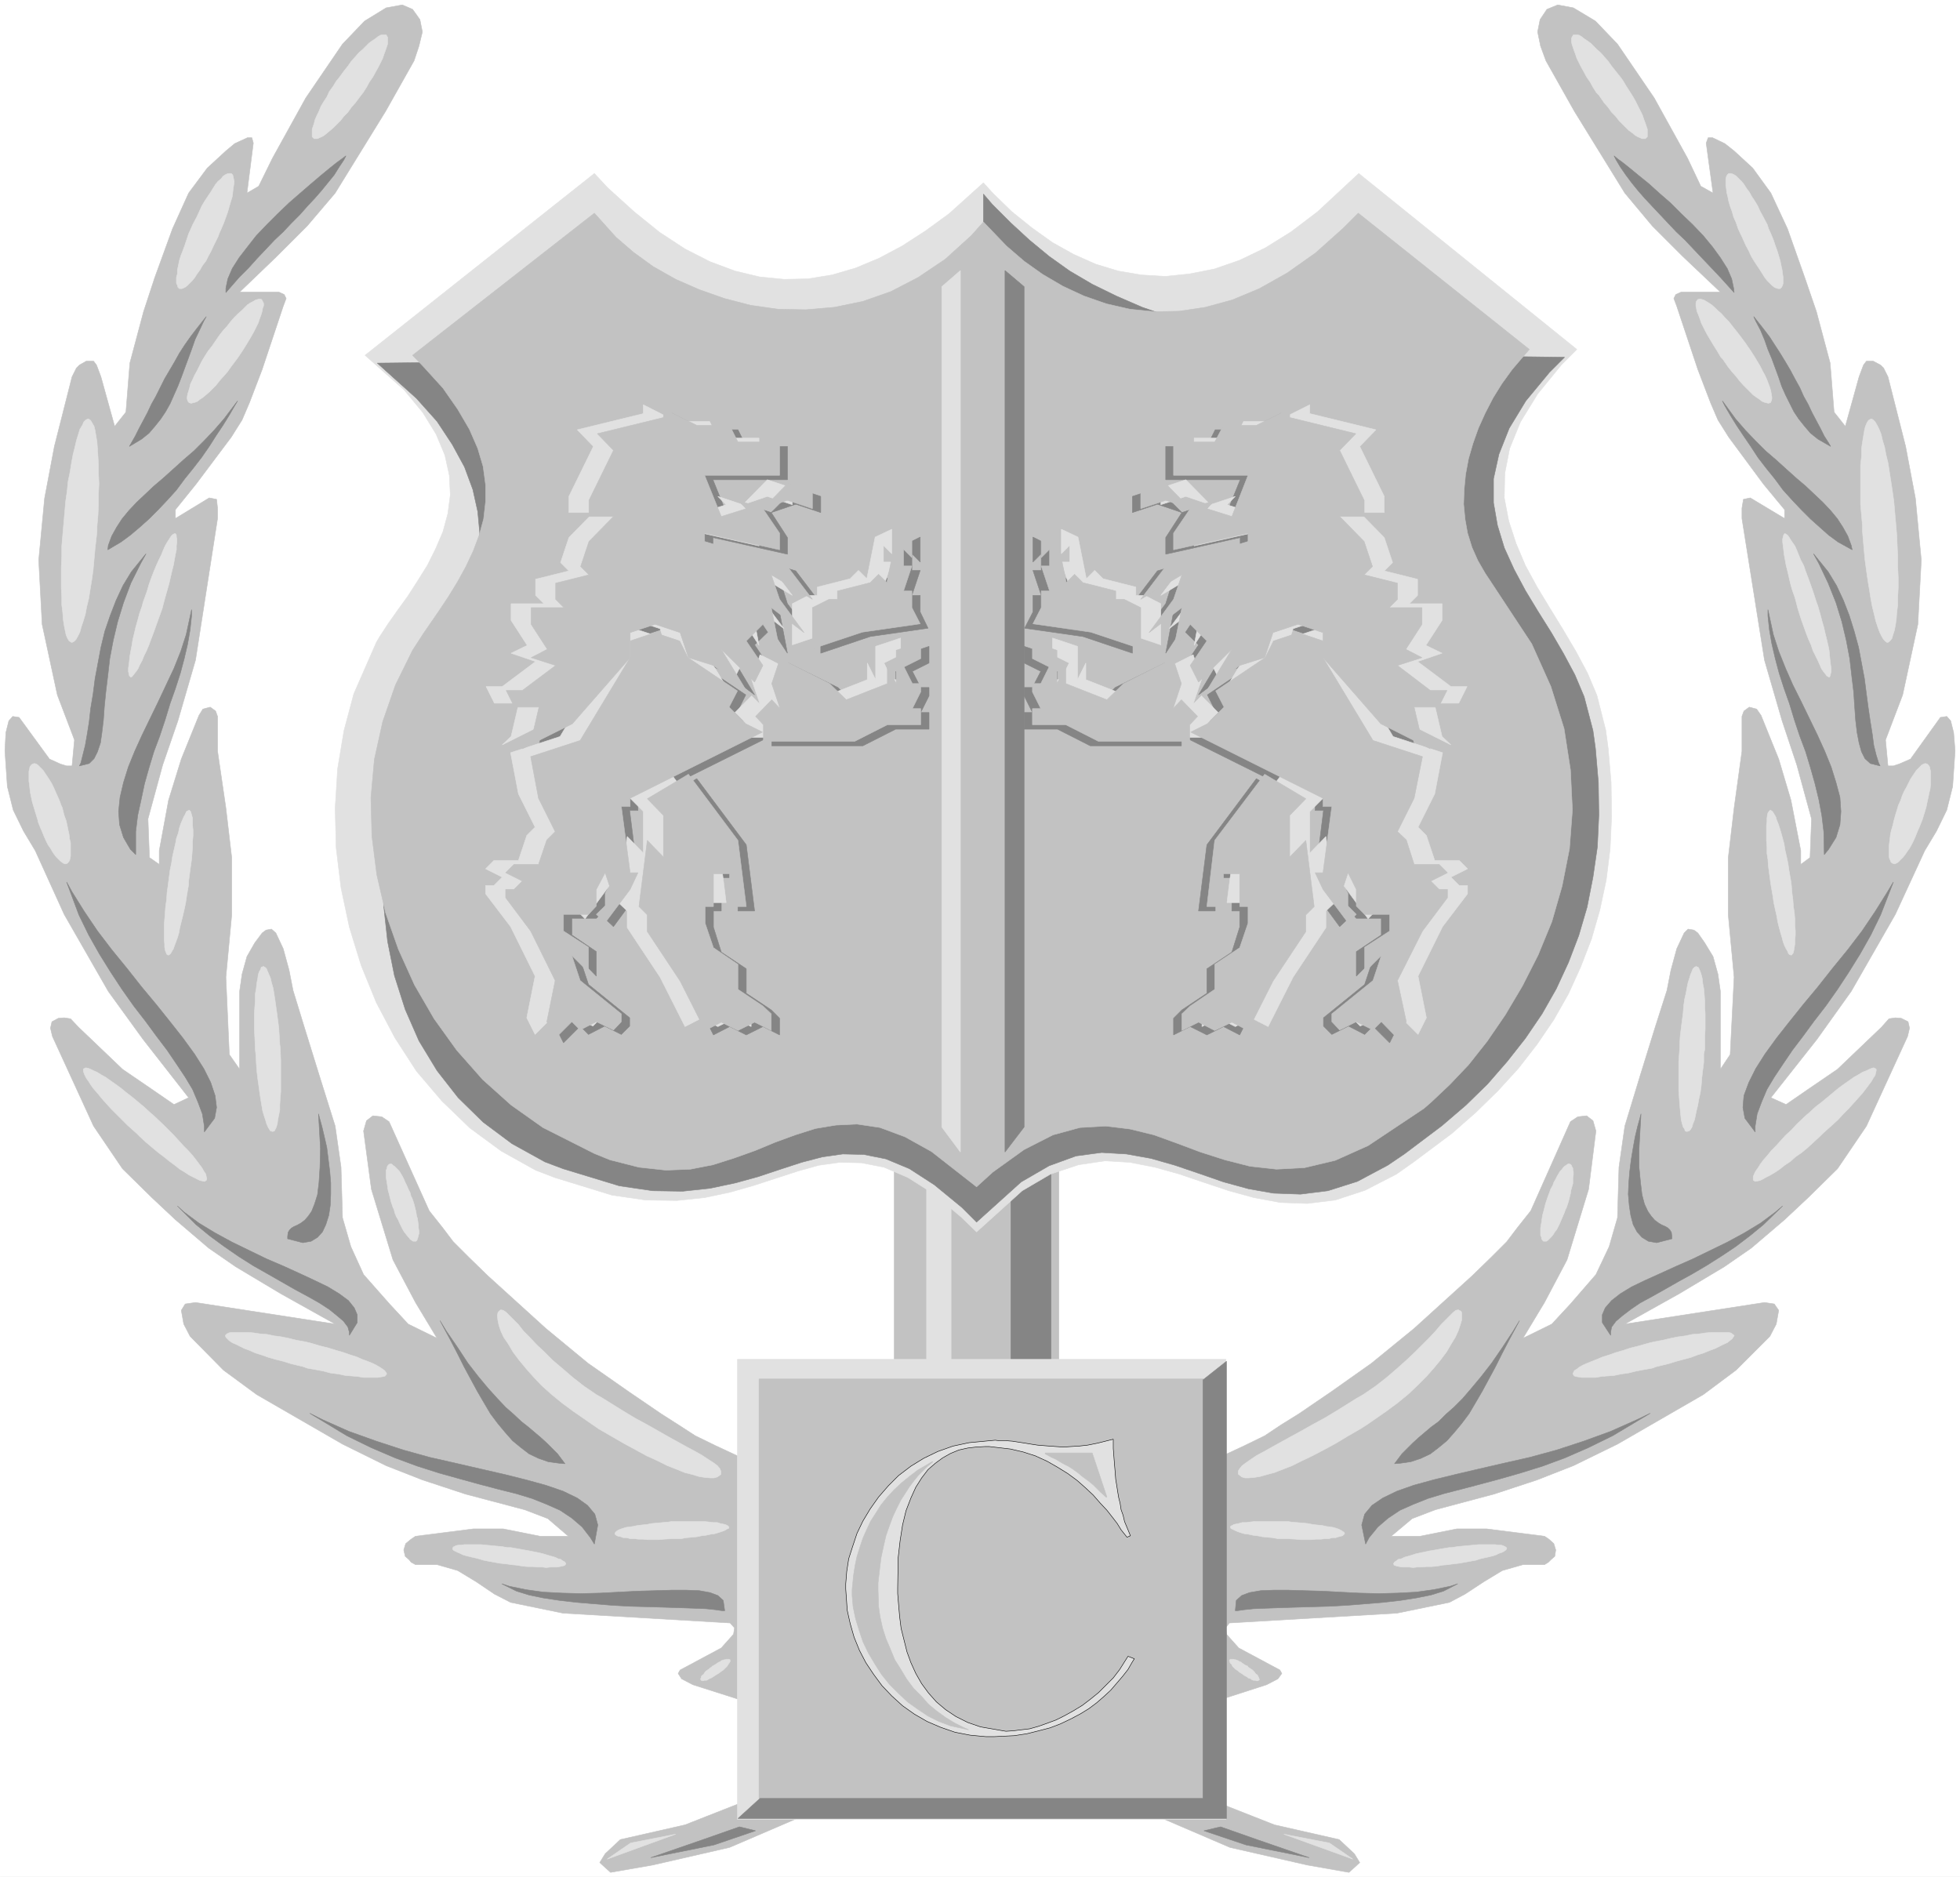 <svg width="3992" height="3822.339" viewBox="0 0 2994 2866.754" xmlns="http://www.w3.org/2000/svg"><rect x="0" y="0" width="2994" height="2866.754" fill="#333333" stroke="none"/><defs><clipPath id="a"><path d="M0 0h2994v2865.016H0Zm0 0"/></clipPath></defs><path style="fill:#fff;fill-opacity:1;fill-rule:nonzero;stroke:none" d="M0 2865.016h2994V-1.738H0Zm0 0" transform="translate(0 1.738)"/><g clip-path="url(#a)" transform="translate(0 1.738)"><path style="fill:#fff;fill-opacity:1;fill-rule:evenodd;stroke:#fff;stroke-width:.15;stroke-linecap:square;stroke-linejoin:bevel;stroke-miterlimit:10;stroke-opacity:1" d="M0 .5h600V575H0Zm0 0" transform="matrix(4.99 0 0 -4.99 0 2867.51)"/></g><path style="fill:#c2c2c2;fill-opacity:1;fill-rule:evenodd;stroke:#c2c2c2;stroke-width:.15;stroke-linecap:square;stroke-linejoin:bevel;stroke-miterlimit:10;stroke-opacity:1" d="m129.3 565.25-1.05-4.35-1.5-4.5-8.7-15.45-15.45-25.05-8.55-10.05-9.45-9.45-11.25-10.8h12l1.65-.75.6-1.2-.9-2.4-6.45-19.35-3.9-10.2-2.25-5.25-3.3-5.25L60 426.8l-6.3-7.8v-2.7l10.35 6.3 2.25-.45.3-2.7v-3.15l-6.75-43.35-5.4-18.6-4.65-13.5-4.5-16.5.45-11.85 3-2.1v4.2l2.85 15.45 3.9 12.6L60.9 356l1.2 1.95 2.25.6 1.65-1.2.6-1.65v-10.65l2.55-17.4 1.8-15.3V295.1l-1.8-19.2 1.05-23.7 3.15-4.5v23.85l.75 5.25 1.5 5.4 2.4 4.2 2.25 3 1.2.9 1.65.3 1.35-1.2 2.25-4.8 1.8-6.6 1.2-6.15 3.45-11.25 4.65-15 4.8-15.3 1.8-12.6.45-15.45 2.55-8.85 3.9-8.55 7.95-9 5.7-6.15 8.85-4.35-6.6 10.95-6.9 13.05-6.6 21.6-2.4 17.85.9 3.15 1.95 1.5 2.7-.3 2.25-1.5 12.3-27.3 4.05-5.1 3.3-4.35 4.65-4.65 5.85-5.7 17.85-16.2L180 157.7l12.45-8.7 9.9-6.75 5.4-3.45 5.1-3.3 6.15-3 6.75-3.15v-74.4L212.1 59.3l-3.45 1.8-1.05 1.65.6 1.05 12.6 6.75 3.75 4.2.3 1.95-1.35 1.5-51.15 3-16.05 3.3-4.95 2.55-5.55 3.75-5.7 3.45-6.3 1.8h-6.6l-1.35.75-.6.75-1.2 1.05-.45 1.95.6 1.95 1.65 1.35 1.35.9 17.7 2.25h9.15l11.25-2.25h8.7l-6.3 5.4-7.05 2.7-18.15 4.8-13.2 4.35-11.1 4.35-13.35 6.6L78.6 148.1l-10.2 7.5-10.2 10.35-1.95 3.75-.75 4.2 1.2 1.95 3.15.45 42.75-6.6-16.65 9.3-13.8 8.25-8.25 5.7-10.2 8.7-7.2 6.75-9 8.85-8.85 13.05-12.6 27.45-.6 2.55.45 1.95 1.95 1.05 1.8.15 1.95-.3 2.4-2.55 13.5-12.9 9-6.15 6.75-4.65 4.5 2.1-13.95 17.85-10.65 14.7-13.5 23.55-8.85 19.5-3.6 6-3.15 6.45-1.8 7.2-.75 10.95.3 5.55.9 3.6 1.2 1.35 1.95-.3 9.3-12.75 3.3-1.5 1.95-.6h1.65l.75 7.95-5.25 13.8-4.65 21.6-1.05 19.65 1.8 18.9 3 15.9 5.4 21.3 1.35 2.7.9.9 2.1 1.2h2.25l.9-1.2 1.35-3.6 4.2-15.15 3.45 4.35 1.2 15 4.2 15.75 3.45 10.5 5.4 14.85 4.95 10.95 5.7 7.65 5.7 5.25 2.7 2.25 3.9 1.8h1.35l.45-1.65-1.95-15.3 3.6 2.1 4.2 8.55L93.6 545l11.25 16.5 6.75 7.05 6.6 4.05 4.95.9 3.15-1.35 2.25-3.15zM245.7 19.1l-22.35-9.6-23.55-5.4-12.9-2.25-3.3 3 1.65 2.7 4.65 4.35 19.8 4.5 18.3 7.2zm0 0" transform="matrix(4.99 0 0 -4.99 0 2869.248)"/><path style="fill:#e1e1e1;fill-opacity:1;fill-rule:evenodd;stroke:#e1e1e1;stroke-width:.15;stroke-linecap:square;stroke-linejoin:bevel;stroke-miterlimit:10;stroke-opacity:1" d="M220.65 123.65v1.05l-.3.75-.75.9-1.2.9-1.65 1.05-1.8 1.2-2.1 1.2-2.55 1.35-2.7 1.5-3 1.65-3.15 1.8-3.45 1.95-3.6 1.95-3.75 2.25-6 3.75-2.1 1.2-3.75 2.55-3.45 2.7-3.15 2.7-3 2.55-2.55 2.55-2.4 2.25-2.1 2.25-1.95 1.95-1.5 1.95-1.5 1.5-1.2 1.2-1.05 1.05-.9.6-.75.15-.6-.45-.3-.45-.15-.9.15-1.35.3-1.5.6-1.8.9-1.95 1.35-1.95 1.5-2.55 1.8-2.4 2.1-2.55 2.25-2.55 2.55-2.7 3-2.7 3.3-2.7 3.45-2.55 5.85-4.05 1.95-1.35 7.8-4.5 3.6-1.95 3.3-1.8 3.3-1.5 3-1.5 2.7-1.05 2.55-1.05 2.4-.6 1.95-.6 1.8-.3 1.65-.15h1.2l1.05.3zm-157.5 90v.15l.15.3-.15.75-.15.75-.6.9-.6 1.05-.9 1.2-.9 1.2-1.05 1.35-1.35 1.5-1.35 1.35-1.5 1.65-1.5 1.65-3.45 3.45-2.85 2.7-.9.75-1.95 1.8-1.8 1.5-1.8 1.5-1.95 1.5L36.9 242l-1.65 1.2-1.5 1.05-1.5 1.05-1.35.75-1.2.75-1.05.45-.9.45-.75.3-.75.15-.6-.3-.15-.15v-.45l.15-.6.3-.75.45-.9.75-1.05.75-1.2.9-1.2 1.2-1.35 1.2-1.5 1.35-1.5 1.5-1.65L39 230.6l2.85-2.55.9-.9 1.95-1.8 1.95-1.65 1.8-1.5 1.8-1.35 1.65-1.35 1.65-1.2 1.5-1.2 1.5-.9 1.35-.9 1.2-.6 1.2-.6.9-.45.75-.15.6-.15zm55.2-59.25v.15l-.15.3-.45.6-.6.45-.9.6-1.05.6-1.2.6-1.5.6-1.65.6-1.65.75-1.95.6-2.1.75-2.1.6-2.4.75-2.4.6-3.6 1.05-1.35.3-2.55.45-2.4.6-2.25.45-2.25.3-2.1.45-2.1.15-1.95.3-1.65.15H70.8l-.75-.15-.6-.3-.45-.45v-.15l.15-.45.45-.45.6-.6.9-.6 1.05-.45 1.2-.6 1.5-.75 1.65-.6 1.65-.75 1.95-.6 2.1-.75 2.1-.6 2.4-.6 2.4-.75 3.75-.9 1.2-.45 2.55-.45 2.4-.45 2.25-.6 2.4-.3 2.1-.45 1.95-.15 1.8-.15 1.8-.3h4.35l.9.15.9.15.45.15zm54.9-58.05h-.15v.3l-.3.3-.6.3-.6.45-.75.15-.9.45-1.05.3-1.05.3-1.5.45-1.2.3-1.5.3-1.5.3-3.3.6-2.55.45h-1.05l-1.65.3-1.8.15-1.5.15-1.65.15-1.5.15h-4.95l-1.05-.15h-.75l-.75-.15-.6-.3-.3-.15-.15-.3v-.45l.3-.3.6-.3.6-.3.75-.3.9-.45 1.05-.3 1.2-.3 1.35-.3 1.2-.3 1.5-.45 1.5-.3 1.65-.3 1.65-.3 2.7-.3.9-.15 1.65-.15 1.8-.3 1.5-.15h1.65l1.5-.15h1.5l1.2-.15 1.2.15h2.1l.75.15.75.15.6.15.3.15zm49.95 11.25h-.15l-.15.3-.3.15-.6.3-.75.15-.75.15-.9.3h-1.2l-1.2.15-1.35.15H205.5l-.9-.15-1.8-.15-3.3-.3-1.5-.3-1.5-.15-1.35-.15-1.35-.3-1.2-.15-1.05-.15-1.8-.6-.6-.3-.45-.3-.3-.3-.15-.3v-.15l.15-.3.45-.3.45-.15.75-.15.75-.3h1.05l1.05-.3h1.2l1.35-.15h1.35l1.5-.15h3.3l1.65.15 2.7.15h2.55l1.65.3 1.8.15 1.5.15 1.35.3 1.35.15 1.35.3 1.2.15 1.05.3 1.8.6.6.3.45.3.45.15zM83.4 228.65h.15l.45.15.3.6.3.6.3 1.05.15 1.2.3 1.5.3 1.5v1.65l.15 2.1.15 1.95v9.3l-.15 3.9-.15 1.2-.15 2.55-.15 2.4-.3 2.4-.3 2.25-.3 2.1-.3 2.1-.3 1.95-.3 1.65-.45 1.5-.3 1.35-.45 1.05-.45 1.05-.3.75-.45.45-.6.3-.15-.15-.45-.15-.15-.6-.45-.75-.3-.9-.15-1.2-.3-1.5-.15-1.5-.3-1.65v-1.95l-.15-2.1-.15-2.1V260l.15-2.55.15-3.75.15-1.35.15-2.55.15-2.4.3-2.55.3-2.1.3-2.25.3-1.95.3-1.8.3-1.8.45-1.5.45-1.35.3-1.05.45-1.05.45-.75.3-.45zm-31.95 54h.15l.3.15.3.3.9 1.5.3.9.45 1.2.45 1.2.45 1.5.3 1.65.45 1.8.45 1.8.45 1.95.45 2.1.3 2.1.6 3.45v1.05l.3 2.25.3 2.25.3 2.1.15 1.95.15 1.95v1.8l.15 1.65v1.65l-.15 1.35v2.25l-.3 1.05-.15.6-.15.45-.45.45-.15-.15-.45-.15-.3-.3-.3-.75-.45-.75-.45-1.05-.45-1.05-.45-1.35-.3-1.5-.6-1.65-.3-1.65-.9-3.9-.3-2.1-.45-2.1-.45-3.45-.15-1.2-.3-2.1-.15-2.25-.3-2.1-.15-1.95-.15-1.95-.15-1.8v-4.5l.15-1.2v-1.05l.15-.9.3-.75.15-.45zm-30.9 28.05.45.45.3.45.15.6.15.75V317l-.3 1.2-.15 1.35-.3 1.35-.3 1.5-.3 1.35-.6 1.65-.6 2.4-.3.6-.6 1.65-.6 1.35-.6 1.35-.6 1.35-.6 1.2-.75 1.2-.6.9-.6.9-.6.9-.6.6-.6.6-.45.45-.45.3-.6.15-.45-.15-.3-.15-.3-.3-.3-.45-.15-.75-.15-.6v-3l.15-1.05.15-1.35.15-1.2.3-1.5.3-1.35.45-1.5.45-1.5.75-2.4.15-.75.6-1.5.6-1.35.6-1.5.6-1.35.6-1.2.75-1.05.6-1.05.6-.9.6-.75 1.2-1.2.6-.45.45-.3.45-.15zm106.8-115.65.3.3.15.45.15.45.15.6.15.6v.75l-.15.9v.9l-.15.9-.15 1.05-.3 1.05-.15 1.05-.6 2.4-.6 1.8-.3.45-.3 1.2-.6 1.2-.45 1.05-.45.9-.45 1.05-.45.9-.9 1.5-.6.6-.45.45-.45.45-.45.3-.3.3-.3.15-.6-.15-.3-.3-.3-.45v-.45l-.3-.6v-2.25l.15-.9.15-.9.15-1.05.15-1.05.3-1.05.3-1.2.3-1.2.6-1.8.3-.6.3-1.2.45-1.05.6-1.05.45-1.05.45-.9.45-.9.45-.75.6-.75.45-.6.45-.45.3-.45.45-.3.45-.3zm87.3-134.4.3-.15h.45l.15.15h.75l.3.15.45.3.3.15.45.15.45.3.45.3.45.3.75.45.3.15.3.3.45.3.45.3 1.2 1.2.3.45.15.3.15.15.15.3.15.15v.6h-.15l-.15.15h-.9l-.3-.15h-.3l-.45-.15-.45-.15-.3-.3-.45-.15-.9-.6-.45-.3-.6-.3-.3-.3-.45-.3-.3-.3-.45-.3-.45-.3-.3-.3-.3-.45-.15-.3-.3-.15-.3-.3-.15-.3v-.3l-.15-.15v-.45zM39.9 367.85l.15-.15.3.15.3.3.45.6.6.75.6.9.45 1.05.75 1.35.6 1.5.75 1.5.75 1.8.6 1.65.75 1.95.75 2.1.75 2.1 1.2 3.3.3 1.2.6 2.25.6 2.1.6 2.1.45 1.95.45 1.95.45 1.8.3 1.65.3 1.65.3 1.35v1.2l.15 1.2v.9l-.15.6v.6l-.3.45h-.3l-.3-.15-.45-.3-.45-.6-.45-.75-.6-.9-.6-1.05-.6-1.35-.6-1.5-.75-1.5-.75-1.65-.75-1.8-.75-1.95-.75-2.1-.6-2.1-1.2-3.3-.3-1.2-.75-2.1-.6-2.25-.6-2.1-.45-1.95-.45-1.8-.3-1.95-.3-1.5-.3-1.65-.15-1.5-.15-1.2-.15-1.05v-.9l.15-.75.15-.6zm-18 10.5h.15l.6.3.6.6.6 1.05.6 1.2.45 1.65.6 1.8.6 1.95.45 2.4.6 2.4.45 2.85.45 2.7.45 3.15.3 3.3.3 3.3.6 5.25v1.65l.3 3.45.15 3.3v3.3l.15 3-.15 3v2.7L30 435.2l-.15 2.4-.15 2.1-.3 1.8-.3 1.8-.3 1.2-.6 1.05-.45.75-.6.45h-.3l-.6-.3-.6-.6-.45-1.05-.75-1.2-.45-1.5-.6-1.95-.45-1.95-.6-2.4-.45-2.4-.45-2.85-.6-2.85-.3-3-.45-3.15-.3-3.45-.45-5.1-.15-1.8-.3-3.45v-3.3l-.15-3.15v-6.15l.15-2.7v-2.55l.3-2.4.15-2.1.3-1.95.3-1.5.3-1.35.45-1.05.45-.75zM96 532.7l.15-.15h1.05l.6.3.75.3.75.45.9.75.9.75 1.05.9 2.1 2.1 1.05 1.35 1.2 1.2 1.05 1.5 1.2 1.35 1.8 2.4.6.75 1.05 1.65.9 1.65 1.05 1.5.9 1.65.75 1.35.75 1.5.6 1.2.45 1.35.45 1.2.3.9.3.9v2.1l-.45.75H117l-.6-.15-.75-.45-.75-.6-.9-.6-1.05-.75-.9-.9-1.05-1.05-1.2-1.05-1.05-1.2-1.2-1.35-1.05-1.5-1.2-1.5-1.65-2.25-.75-.9-.9-1.5-1.2-1.65-.75-1.65-.9-1.35-.9-1.5-.6-1.5-.6-1.2-.6-1.35-.3-1.2-.3-.9-.3-.9v-2.25zm-38.1-81h.15l.45-.15.6.15.6.15.75.3.75.6.9.6.9.75 1.05.9 1.05 1.05 1.05 1.05 1.05 1.35 1.2 1.35 1.2 1.35 1.05 1.5 1.8 2.4.45.6 1.2 1.8 1.05 1.65.9 1.5.9 1.5.75 1.35.75 1.5.6 1.2.45 1.35.45 1.2.3 1.05.15.9.3.75v.75l-.3.6-.3.6h-.15l-.45.15-1.2-.3-.75-.45-.9-.45-.9-.6-.9-.9-.9-.9-1.05-.9-1.2-1.2-1.05-1.2-1.05-1.35-1.35-1.5-1.05-1.35-1.65-2.4-.6-.9-1.2-1.5-1.05-1.65-.9-1.5-1.5-3-.75-1.35-.6-1.35-.6-1.2-.3-1.2-.3-1.05-.3-.9-.15-.9v-.6l.15-.6zm-3 34.95h.75l.45.15.6.3.6.45 1.5 1.5.75.9.75 1.2.9 1.2.75 1.35 1.05 1.35.75 1.5.9 1.65.75 1.65 1.35 2.7.3.9.75 1.65.75 1.8.6 1.65.6 1.65.45 1.65.9 3 .15 1.2.15 1.35.15.9.15 1.05-.15.75-.15.75-.15.6-.45.45h-.75l-.6-.15-.6-.3-.6-.45-.6-.75-.9-.75-.75-.9-1.5-2.4-.9-1.35-.9-1.35-.9-1.5-1.5-3.3-1.35-2.55-.45-1.05-.75-1.65-.6-1.8-.6-1.8-.6-1.65-.6-1.5-.45-1.5-.3-1.5-.3-1.35v-1.2l-.3-1.05v-1.8l.3-.6.15-.6zm0 0" transform="matrix(4.99 0 0 -4.99 0 2869.248)"/><path style="fill:#858585;fill-opacity:1;fill-rule:evenodd;stroke:#858585;stroke-width:.15;stroke-linecap:square;stroke-linejoin:bevel;stroke-miterlimit:10;stroke-opacity:1" d="m105.9 527.3-.6-1.2-1.5-2.25-1.5-2.4-3.9-4.8-2.1-2.4-2.25-2.4-2.25-2.55-2.55-2.55-2.55-2.7-2.7-2.55-2.55-2.7-2.7-2.85-2.7-3-2.85-2.85-4.05-4.65v1.35l.6 2.85 1.35 3.15 2.1 3.3 2.55 3.3 2.7 3.45 3.3 3.45 3.3 3.3 3.45 3.3 3.45 3 3.3 2.85 3 2.55 2.55 2.1 2.25 1.8 1.65 1.2zm-42.75-49.2-.75-1.35-1.35-2.85-1.35-2.85-1.05-3-1.05-2.85-1.05-2.85-1.05-2.85-1.05-2.7-2.4-5.4-1.35-2.4-1.5-2.25-1.8-2.25-1.8-2.1-2.25-1.8-3.75-2.25.6 1.05 1.2 2.1 1.2 2.4 1.2 2.25 1.35 2.55 1.2 2.55 1.35 2.4 1.35 2.7 1.35 2.7 1.5 2.55 1.5 2.55 1.5 2.7 1.65 2.55 1.8 2.55 1.95 2.55zm9.6-25.8-.9-1.5-1.65-2.85-1.95-3.15-2.1-3.15-2.1-3.3-2.4-3.45-2.55-3.3-2.55-3.15L54 425l-2.85-3.15-2.7-2.85-2.85-2.85-2.85-2.55-2.85-2.4-2.85-2.1-4.05-2.4.15 1.35 1.05 2.85 1.5 2.7 1.65 2.55 2.1 2.55 2.4 2.55 2.55 2.4 2.7 2.55 3 2.55 3 2.7 3.15 2.85 3.15 2.7 3.15 3.15 3 3.15 3 3.45zM44.7 405.5l-1.65-3-3-6-2.25-6-1.8-5.85-1.35-5.7-1.05-5.55-.6-5.25-.6-4.95-.45-4.5-.3-4.2-.45-3.75-.45-3.15-.9-2.7-1.05-2.1-1.5-1.5-3-.75.45.9.6 2.4.75 3 .6 3.45.6 3.75.45 4.05.75 4.5.6 4.65.9 4.8.9 4.8 1.2 4.95 1.65 4.8 1.8 4.65 2.1 4.5 2.55 4.2zm13.95-17.1v-1.95l-.45-4.2-.75-4.35-1.05-4.5-1.2-4.5-1.5-4.65-1.65-4.65-1.5-4.95-1.65-4.95-1.8-4.8-1.5-4.95-1.35-4.8-1.05-4.95-1.05-4.8-.6-4.95v-7.05l-1.65 1.65-2.1 3.6-1.2 3.9-.3 4.05.45 4.35 1.05 4.5 1.5 4.8 1.95 4.8L43.5 350l2.4 4.95 2.55 5.25 4.8 10.2 2.1 5.25 1.65 5.1zM20.4 305l1.65-3 3.75-6 4.05-6 4.35-5.7 4.65-5.7 4.5-5.7 4.5-5.4 4.2-5.25 3.9-4.95 3.6-4.95 2.85-4.5 2.1-4.2 1.35-4.05.45-3.6-.6-3.3-3.15-4.2v1.8l-.6 3.75-1.35 3.6-1.65 3.9-2.25 3.75-2.7 4.05-2.85 4.2-3.3 4.35-3.3 4.5-3.6 4.65-3.6 5.1-3.45 5.25-3.45 5.55-3.3 5.85-3 6.15zm77.1-70.95.3-1.2.75-2.7.75-3.15.75-3.3.9-7.2.3-3.6v-3.45l-.15-3.45-.45-3-.9-2.85-1.05-2.25-1.5-1.65-1.95-1.2-2.55-.45-4.65 1.2v.75l.15 1.2.45.75.6.6.75.45 1.05.45 1.05.6 1.2.9 1.05 1.2 1.05 1.5.9 2.25.9 2.85.45 3.75.3 4.65.15 5.7zm-43.2-28.2 1.95-1.8 4.65-3.45 4.95-3 5.25-2.85 5.25-2.55 5.25-2.55 5.25-2.25 4.95-2.25 4.5-2.1 4.05-1.95 3.45-2.1 2.85-2.1 1.8-2.25.9-2.1v-2.4l-2.4-3.9v.9l-.45 1.65-1.35 1.8-1.95 1.65-2.4 1.95-3 1.95-3.45 1.95-3.9 2.1-8.4 4.8-4.5 2.55-4.5 2.85-4.35 3-4.5 3.3-4.2 3.45zm80.4-35.1 1.8-3 3.6-5.25 3.15-4.8 3.15-4.05 3-3.6 2.85-3.15 2.55-2.7 2.4-2.1 2.4-2.25 2.1-1.65 3.9-3.3 1.8-1.65 1.65-1.65 1.65-1.65 2.25-3-1.8.15-3.3.45-3 1.05-2.85 1.35-2.55 1.95-2.55 2.1-2.25 2.55-2.25 2.7-2.25 3-1.95 3.3-2.1 3.6-1.95 3.6-2.1 3.9-1.95 3.9-2.1 4.05zM94.8 142.4l3.9-1.95 8.1-3.6 8.4-3 8.25-2.7 8.1-2.25 7.95-1.8 7.8-1.8 7.2-1.65 6.6-1.65 6-1.65 5.25-1.8 4.35-2.1 3.15-2.25 2.25-2.7.9-3.3-1.05-5.85-1.2 1.95-2.55 3.3-3.15 2.7-3.6 2.4-4.05 1.8-4.5 1.8-4.95 1.5-5.4 1.35-5.7 1.5-6 1.65-6.45 1.8-6.6 2.1-6.9 2.55-7.35 3.15-7.35 3.6zm58.8-52.2 2.25-.75 5.1-1.05 5.4-.75 5.7-.3 5.7-.15 6 .15 11.4.6 5.4.15 4.95.15h4.65l3.9-.15 3.3-.6 2.4-.9 1.65-1.5.45-3.15h-.75l-2.1.3-2.85.3-3.75.15-4.2.15-4.8.15-4.95.15-5.55.15-5.4.3-5.55.45-5.4.45-5.25.6-4.95.75-4.35.9-3.9 1.2zm0 0" transform="matrix(4.99 0 0 -4.99 0 2869.248)"/><path style="fill:#e1e1e1;fill-opacity:1;fill-rule:evenodd;stroke:#e1e1e1;stroke-width:.15;stroke-linecap:square;stroke-linejoin:bevel;stroke-miterlimit:10;stroke-opacity:1" d="m193.05 10.85 13.8 2.7-21-7.65zm0 0" transform="matrix(4.99 0 0 -4.99 0 2869.248)"/><path style="fill:#858585;fill-opacity:1;fill-rule:evenodd;stroke:#858585;stroke-width:.15;stroke-linecap:square;stroke-linejoin:bevel;stroke-miterlimit:10;stroke-opacity:1" d="m199.2 6.35 16.05 5.55 11.1 3.9 4.95-1.2-12.75-4.35zm0 0" transform="matrix(4.99 0 0 -4.99 0 2869.248)"/><path style="fill:#c2c2c2;fill-opacity:1;fill-rule:evenodd;stroke:#c2c2c2;stroke-width:.15;stroke-linecap:square;stroke-linejoin:bevel;stroke-miterlimit:10;stroke-opacity:1" d="m470.7 565.25.9-4.35 1.65-4.5 8.7-15.45 15.45-25.05 8.4-10.05 9.45-9.45 11.4-10.8h-12l-1.65-.75-.6-1.2.9-2.4 6.45-19.35 3.9-10.2 2.25-5.25 3.3-5.25 10.65-14.4 6.45-7.8v-2.7l-10.5 6.3-2.1-.45-.45-2.7v-3.15l6.9-43.35 5.4-18.6 4.5-13.5 4.5-16.5-.45-11.85-2.85-2.1v4.2l-3 15.45-3.75 12.6-5.4 13.35-1.35 1.95-2.25.6-1.65-1.2-.6-1.65v-10.65l-2.4-17.4-1.8-15.3V295.1l1.8-19.2-1.2-23.7-3-4.5v23.85l-.75 5.25-1.5 5.4-2.55 4.2-2.1 3-1.2.9-1.8.3-1.2-1.2-2.25-4.8-1.8-6.6-1.2-6.15-3.6-11.25-4.65-15-4.65-15.3-1.8-12.6-.45-15.45-2.55-8.85-4.05-8.55-7.8-9-5.7-6.15-8.85-4.35 6.6 10.95 6.9 13.05 6.6 21.6 2.25 17.85-.9 3.15-1.95 1.5-2.7-.3-2.25-1.5-12.15-27.3-4.05-5.1-3.3-4.35-4.65-4.65-5.85-5.7-17.85-16.2-13.05-10.65-12.3-8.7-9.9-6.75-5.55-3.45-4.95-3.3-6.15-3-6.75-3.15v-74.4l13.5 4.35 3.45 1.8 1.2 1.65-.6 1.05-12.6 6.75-3.75 4.2-.3 1.95 1.2 1.5 51.3 3 16.05 3.3 4.8 2.55 5.7 3.75 5.7 3.45 6.3 1.8h6.6l1.2.75.75.75 1.2 1.05.3 1.95-.6 1.95-1.5 1.35-1.35.9-17.7 2.25h-9.15l-11.25-2.25h-8.85l6.45 5.4 7.05 2.7 18 4.8 13.2 4.35 11.1 4.35 13.5 6.6 26.25 15.15 10.05 7.5 10.35 10.35 1.95 3.75.75 4.2-1.35 1.95-3 .45-42.75-6.6 16.65 9.3 13.8 8.25 8.25 5.7 10.2 8.7 7.2 6.75 9 8.85 8.85 13.05 12.6 27.45.6 2.55-.45 1.95-2.1 1.05-1.8.15-1.95-.3-2.25-2.55-13.5-12.9-9-6.15-6.75-4.65-4.65 2.1 14.1 17.85 10.5 14.7 13.5 23.55 9 19.5 3.6 6 3.15 6.45 1.8 7.2.75 10.95-.45 5.55-.9 3.6-1.2 1.35-1.95-.3-9.15-12.75-3.45-1.5-1.8-.6h-1.65l-.75 7.95 5.25 13.8 4.65 21.6 1.05 19.65-1.8 18.9-3 15.9-5.4 21.3-1.35 2.7-.9.9-2.25 1.2h-2.1l-.9-1.2-1.35-3.6-4.2-15.15-3.45 4.35-1.2 15-4.2 15.75-3.6 10.5-5.25 14.85-5.1 10.95-5.55 7.65-5.7 5.25-2.85 2.25-3.75 1.8h-1.35l-.6-1.65 2.1-15.3-3.75 2.1-4.05 8.55L506.4 545l-11.25 16.5-6.75 7.05-6.75 4.05-4.8.9-3.3-1.35-2.1-3.15zM354.15 19.1l22.35-9.6 23.7-5.4 12.75-2.25 3.3 3-1.65 2.7-4.65 4.35-19.8 4.5-18.3 7.2zm0 0" transform="matrix(4.99 0 0 -4.99 0 2869.248)"/><path style="fill:#e1e1e1;fill-opacity:1;fill-rule:evenodd;stroke:#e1e1e1;stroke-width:.15;stroke-linecap:square;stroke-linejoin:bevel;stroke-miterlimit:10;stroke-opacity:1" d="m379.2 123.65-.15.15v.9l.45.75.75.9 1.2.9 1.5 1.05 1.8 1.2 2.25 1.2 2.4 1.35 2.7 1.5 3 1.65 3.3 1.8 3.45 1.95 3.6 1.95 3.75 2.25 6 3.75 2.1 1.2 3.75 2.55 3.45 2.7 3.15 2.7 2.85 2.55 2.7 2.55 4.5 4.5 1.8 1.95 1.65 1.95 1.5 1.5 1.2 1.2 1.05 1.05.75.6.75.15.9-.45.15-.45v-2.25l-.45-1.5-.6-1.8-.9-1.95-1.2-1.95-1.5-2.55-1.8-2.4-2.1-2.55-2.25-2.55-2.7-2.7-2.85-2.7-3.3-2.7-3.45-2.55-5.85-4.05-2.1-1.35-3.9-2.25-3.75-2.25-3.6-1.95-3.45-1.8-3.15-1.5-3-1.5-2.7-1.05-2.7-1.05-2.25-.6-2.1-.6-1.8-.3-1.65-.15h-1.2l-1.05.3zm157.65 90-.15.15v1.05l.3.75.45.9.75 1.05.75 1.2.9 1.2 1.2 1.35 1.2 1.5 1.35 1.35 1.5 1.65 1.5 1.65 1.8 1.65 1.65 1.8 2.85 2.7.9.75 1.95 1.8 1.95 1.5 1.8 1.5 1.8 1.5 1.65 1.35 1.65 1.2 3 2.1 1.35.75 1.2.75 1.2.45.9.45.75.3.6.15.6-.3.15-.15v-.45l-.15-.6-.15-.75-.6-.9-.6-1.05-1.8-2.4-1.05-1.35-1.35-1.5-1.35-1.5-1.5-1.65-1.5-1.5-1.65-1.8-1.8-1.65-2.85-2.55-.9-.9-1.95-1.8-1.8-1.65-1.8-1.5-1.95-1.35-1.5-1.35-1.8-1.2-1.5-1.2-1.35-.9-1.5-.9-1.2-.6-1.05-.6-.9-.45-.75-.15-.75-.15zM481.5 154.4v.15l.15.3.3.6.75.45.75.6 1.05.6 1.35.6 1.5.6 1.5.6 1.8.75 1.95.6 2.1.75 2.1.6 2.25.75 2.4.6 3.75 1.05 1.35.3 2.4.45 2.55.6 2.25.45 2.25.3 2.1.45 2.1.15 1.95.3 1.65.15h5.25l.75-.15.45-.3.6-.45v-.15l-.3-.45-.3-.45-.75-.6-.75-.6-1.05-.45-1.2-.6-1.5-.75-1.65-.6-1.8-.75-1.95-.6-1.95-.75-2.25-.6-2.25-.6-2.4-.75-3.75-.9-1.2-.45-2.55-.45-2.4-.45-2.4-.6-2.25-.3-2.1-.45-2.1-.15-1.8-.15-1.65-.3h-4.35l-.9.15-.9.15-.45.15zm-54.9-58.05.15.3.3.3.45.3.6.45.9.15.9.45 1.05.3 1.05.3 1.35.45 1.35.3 1.5.3 1.35.3 1.8.3 1.65.3 2.7.45h.75l1.8.3 1.65.15 1.65.15 1.5.15 1.65.15h4.95l.9-.15h.9l.6-.15.6-.3.3-.15.3-.3V101l-.15-.3-.3-.3-.45-.3-.6-.3-.9-.3-.9-.45-.9-.3-1.2-.3-1.35-.3-1.35-.3-1.35-.45-1.65-.3-1.65-.3-1.65-.3-2.55-.3-.9-.15-1.8-.15-1.65-.3-1.65-.15h-1.5l-1.65-.15h-1.35l-1.2-.15-1.2.15h-2.1l-.9.15-.75.15-.45.15-.45.15zm-49.95 11.25.15.3.45.15.45.3.75.15.75.15 1.05.3h1.2l1.05.15 1.35.15h10.5l.9-.15 1.8-.15 1.65-.15 1.65-.15 1.5-.3 1.35-.15 1.5-.15 1.35-.3 1.2-.15.9-.15 1.05-.3.75-.3.6-.3.45-.3.45-.3.15-.3v-.15l-.6-.6-.6-.15-.6-.15-.9-.3h-1.05l-1.05-.3h-1.2l-1.2-.15h-1.5l-1.5-.15h-3.15l-1.65.15-2.7.15h-2.7l-1.65.3-1.65.15-1.5.15-1.5.3-1.35.15-1.35.3-1.2.15-1.05.3-.9.3-.75.3-.6.3-.6.3-.3.15zm139.8 121.05h-.15l-.45.15-.15.6-.45.6-.3 1.05-.3 1.2-.15 1.5-.15 1.5-.15 1.65-.15 2.1-.15 1.95v9.3l.3 3.9v1.2l.15 2.55.3 2.4.3 2.4.3 2.25.15 2.1.3 2.1.45 1.95.3 1.65.3 1.5.45 1.35.3 1.05.45 1.05.3.75.45.45.6.3.15-.15.45-.15.3-.6.3-.75.3-.9.3-1.2.15-1.5.3-1.5.15-1.65.15-1.95v-2.1l.15-2.1V260l-.15-2.55v-3.75l-.3-1.35v-2.55l-.3-2.4-.3-2.55-.15-2.1-.3-2.25-.45-1.95-.3-1.8-.45-1.8-.3-1.5-.3-1.35-.45-1.05-.3-1.05-.45-.75-.45-.45zm31.95 54h-.15l-.45.15-.3.3-.3.75-.45.75-.45.9-.45 1.2-.3 1.2-.45 1.5-.45 1.65-.45 1.8-.3 1.8-.45 1.95-.45 2.1-.3 2.1-.6 3.45-.15 1.05-.3 2.25-.3 2.25-.15 2.1-.3 1.95v1.95l-.15 1.8v4.65l.15 1.2v1.05l.15 1.05.15.6.3.45.45.45.15-.15.3-.15.3-.3.45-.75.45-.75.3-1.05.45-1.05.45-1.35.45-1.5.45-1.65.45-1.65.3-1.95.45-1.95.45-2.1.3-2.1.6-3.45.15-1.2.15-2.1.3-2.25.15-2.1.3-1.95.15-1.95v-1.8l.15-1.65v-1.5l-.15-1.35v-1.2l-.15-1.05-.15-.9-.15-.75-.3-.45zm31.05 28.05-.3.15-.3.3-.15.45-.3.6-.15.75v2.85l.15 1.2.15 1.2.15 1.35.3 1.35.45 1.5.3 1.35.45 1.65.75 2.4.15.6.75 1.65.45 1.35.6 1.35.75 1.35.6 1.2.6 1.2.6.9.6.9.6.9 1.65 1.65.6.3.45.15.6-.15.15-.15.3-.3.3-.45.15-.75.15-.6v-4.05l-.15-1.35-.3-1.2-.3-1.5-.3-1.35-.3-1.5-.45-1.5-.75-2.4-.3-.75-.6-1.5-.6-1.35-.6-1.5-.6-1.35-.6-1.2-.6-1.05-.75-1.05-.6-.9-.6-.75-.6-.6-.6-.6-.45-.45-.6-.3-.45-.15zM472.5 195.05l-.15.15-.15.15-.3.45v.45l-.3.6v2.25l.15.9.15.9.15 1.05.15 1.05.3 1.05.3 1.2.3 1.2.6 1.8.15.45.9 2.4.6 1.05.3.9.6 1.05.45.9.45.75.45.75.6.6.3.45.45.45.45.3.45.3.3.15.6-.15.15-.15.15-.15.15-.45.3-.45v-.6l.15-.6v-.75l-.15-.9v-1.8l-.3-1.05-.3-1.05-.15-1.05-.6-2.4-.6-1.8-.3-.6-.45-1.2-.45-1.05-.45-1.05-.45-1.05-.45-.9-.45-.9-.6-.75-.45-.75-.45-.6-.45-.45-.45-.45-.3-.3-.45-.3zm-87.15-134.4h-.15l-.15-.15h-.45l-.3.15h-.6l-.45.15-.3.3-.45.15-.45.15-.3.3-.6.3-.45.3-.6.45-.3.15-.45.3-.3.3-.9.6-.3.3-.3.3-.3.3-.15.45-.3.3-.15.15-.15.3v.15l-.15.3v.15l.15.15.15.15h1.05l.15-.15h.45l.3-.15.45-.15.45-.3.45-.15.3-.3.45-.3.45-.3.75-.3.15-.3.45-.3.45-.3.45-.3.3-.3.3-.3.3-.45.3-.3.3-.15.15-.3.15-.3.15-.3v-.15l.15-.15v-.3zm174.75 307.2-.15-.15-.3.15-.45.3-.45.6-.6.75-.6.9-.45 1.05-.6 1.35-1.5 3-.6 1.8-.75 1.65-.75 1.95-.75 2.1-.75 2.1-1.05 3.3-.3 1.2-.6 2.25-.75 2.1-.6 2.1-.9 3.9-.45 1.8-.6 3.3-.15 1.35-.15 1.2-.15 1.2v.9l.15.6.15.6.3.45h.15l.3-.15.45-.3.45-.6.45-.75.6-.9.75-1.05.6-1.35.6-1.5.6-1.5.9-1.65.6-1.8.75-1.95.75-2.1.75-2.1 1.05-3.3.45-1.2.6-2.1.6-2.25.6-2.1.45-1.95.45-1.8.45-1.95.3-1.5.15-1.65.15-1.5.15-1.2.15-1.05v-.9l-.15-.75-.15-.6zm17.85 10.5h-.3l-.45.3-.6.6-.6 1.05-.6 1.2-.6 1.65-.6 1.8-.45 1.95-.6 2.4-.45 2.4-.45 2.85-.45 2.7-.45 3.15-.45 3.3-.3 3.3-.45 5.25v1.65l-.3 3.45-.3 3.3v12l.3 2.55v2.4l.3 2.1.3 1.8.3 1.8.3 1.2.45 1.05.45.75.75.45h.3l.45-.3.6-.6.6-1.05.6-1.2.6-1.5.45-1.95.6-1.95.45-2.4.6-2.4.45-2.85.45-2.85.45-3 .45-3.15.3-3.45.45-5.1.15-1.8.15-3.45.15-3.3v-3.15l.15-3.15v-3l-.15-2.7v-2.55l-.3-2.4-.15-2.1-.3-1.95-.3-1.5-.45-1.35-.3-1.05-.6-.75zm-74.1 154.35-.15-.15h-1.05l-.6.3-.75.3-.75.45-.9.75-1.05.75-.9.9-1.05 1.05-1.05 1.05-1.05 1.35-1.2 1.2-1.05 1.5-1.2 1.35-1.65 2.4-.75.75-1.05 1.65-.9 1.65-1.05 1.5-.9 1.65-.75 1.35-.75 1.5-.6 1.2-.45 1.35-.45 1.2-.3.9-.3.9-.15.9v.75l.15.45.45.75h1.2l.6-.15.75-.45.75-.6.9-.6 1.05-.75 1.95-1.95 1.2-1.05 1.05-1.2 1.2-1.35 1.05-1.5 1.2-1.5 1.8-2.25.6-.9.9-1.5 2.1-3.3.75-1.35 1.5-3 .6-1.2.45-1.35.45-1.2.3-.9.3-.9v-2.25zm38.1-81h-.15l-.45-.15-.6.15-.6.15-.75.3-.75.6-.9.6-1.05.75-3 3-1.2 1.35-1.05 1.35-1.2 1.35-1.2 1.5-1.65 2.4-.6.6-1.05 1.8-1.05 1.65-1.8 3-.75 1.35-.75 1.5-.6 1.2-.45 1.35-.45 1.2-.45 1.05-.15.9-.15.75v.75l.15.6.45.6h.15l.45.15.6-.15.6-.15.75-.45.75-.45.9-.6 1.05-.9.9-.9 1.05-.9 1.05-1.2 1.2-1.2 1.05-1.35 1.2-1.5 1.05-1.35 1.8-2.4.6-.9 1.05-1.5 1.05-1.65.9-1.5.9-1.5.75-1.5.75-1.35.6-1.35.9-2.4.3-1.05.15-.9.15-.9v-.6l-.15-.6zm3 34.95h-.6l-.6.15-.6.3-.6.45-1.5 1.5-.75.9-1.5 2.4-.9 1.35-.9 1.35-.9 1.5-.75 1.65-.9 1.65-1.2 2.7-.45.9-.75 1.65-.6 1.8-.75 1.65-.45 1.65-.6 1.65-.45 1.5-.3 1.5-.3 1.2-.15 1.35-.15.9v1.8l.15.75.3.6.45.45h.6l.6-.15.6-.3.6-.45 1.5-1.5.75-.9.75-1.2.9-1.2.75-1.35.9-1.35.9-1.5.75-1.65.9-1.65 1.35-2.55.3-1.05.75-1.65.75-1.8.6-1.8.6-1.65.9-3 .3-1.5.3-1.35.15-1.2.15-1.05v-1.8l-.15-.6-.3-.6zm0 0" transform="matrix(4.99 0 0 -4.99 0 2869.248)"/><path style="fill:#858585;fill-opacity:1;fill-rule:evenodd;stroke:#858585;stroke-width:.15;stroke-linecap:square;stroke-linejoin:bevel;stroke-miterlimit:10;stroke-opacity:1" d="m494.1 527.3.6-1.2 1.35-2.25 1.65-2.4 1.8-2.4 1.95-2.4 2.1-2.4 2.25-2.4 2.4-2.55 2.4-2.55 2.55-2.7 2.7-2.55 2.55-2.7 2.7-2.85 2.85-3 2.7-2.85 4.2-4.65-.15 1.35-.6 2.85-1.35 3.15-2.1 3.3-2.4 3.3-2.85 3.45-3.3 3.45-3.45 3.3-3.3 3.3-3.45 3-3.15 2.85-3.15 2.55-2.55 2.1-2.25 1.8-1.65 1.2zm42.75-49.2.6-1.35 1.5-2.85 1.2-2.85 1.05-3 1.2-2.85 1.05-2.85 1.05-2.85.9-2.7 1.2-2.7 1.35-2.7 1.2-2.4 1.5-2.25 1.8-2.25 1.8-2.1 2.25-1.8 3.9-2.25-.6 1.05-1.35 2.1-1.2 2.4-1.2 2.25-1.35 2.55-1.2 2.55-1.35 2.4-1.2 2.7-1.5 2.7-1.35 2.55-1.5 2.55-1.65 2.7-1.65 2.55-1.65 2.55-1.95 2.55zm-9.6-25.8.75-1.5 1.65-2.85 1.95-3.15 2.1-3.15 2.25-3.3 2.25-3.45 2.55-3.3 2.55-3.15 2.55-3.45 2.85-3.15 2.7-2.85 2.85-2.85 2.85-2.55 2.7-2.4 2.85-2.1 4.35-2.4-.3 1.35-1.05 2.85-1.5 2.7-1.65 2.55-2.1 2.55-2.4 2.55-2.55 2.4-2.7 2.55-3 2.55-3 2.7-3.15 2.85-3.15 2.7-3.15 3.15-3 3.15-3 3.45zm27.9-46.8 1.65-3 2.85-6 2.4-6 1.8-5.85 1.35-5.7 1.05-5.55.6-5.25.6-4.95.3-4.5.3-4.2.45-3.75.6-3.15.75-2.7 1.05-2.1 1.65-1.5 3-.75-.45.9-.75 2.4-.75 3-.45 3.45-.6 3.75-.6 4.05-.6 4.5-.6 4.65-1.8 9.6-1.35 4.95-1.5 4.8-1.8 4.65-2.1 4.5-2.55 4.2zm-13.95-17.1v-1.95l.45-4.2.75-4.35 1.05-4.5 1.2-4.5 1.5-4.65 1.65-4.65 1.5-4.95 1.65-4.95 1.8-4.8 1.5-4.95 1.35-4.8 1.2-4.95.9-4.8.6-4.95.15-7.05 1.35 1.65 2.25 3.6 1.2 3.9.3 4.05-.3 4.35-1.2 4.5-1.5 4.8-1.95 4.8-2.25 4.95-2.4 4.95-2.55 5.25-2.55 5.1-2.25 5.1-2.1 5.25-1.65 5.1zm38.4-83.4-1.8-3-3.75-6-4.05-6-4.35-5.7-4.65-5.7-4.5-5.7-4.5-5.4-4.2-5.25-3.9-4.95-3.6-4.95-2.85-4.5-2.1-4.2-1.5-4.05-.3-3.6.6-3.3 3.15-4.2v1.8l.6 3.75 1.35 3.6 1.65 3.9 2.25 3.75 2.7 4.05 2.85 4.2 3.3 4.35 3.3 4.5 3.6 4.65 3.6 5.1 3.45 5.25 3.45 5.55 3.3 5.85 3 6.15zm-77.25-70.95-.3-1.2-.75-2.7-.75-3.15-.6-3.3-.6-3.6-.45-3.6-.3-3.6-.15-3.45.3-3.45.45-3 .75-2.85 1.2-2.25 1.5-1.65 1.95-1.2 2.55-.45 4.65 1.2v.75l-.15 1.2-.45.75-.6.6-.75.45-1.05.45-1.05.6-1.2.9-1.05 1.2-1.05 1.5-1.05 2.25-.75 2.85-.45 3.75-.45 4.65v5.7zm43.35-28.2-2.1-1.8-4.65-3.45-4.95-3-5.25-2.85-5.25-2.55-5.25-2.55-5.1-2.25-4.95-2.25-4.65-2.1-4.05-1.95-3.45-2.1-2.7-2.1-1.95-2.25-.9-2.1v-2.4l2.55-3.9v.9l.3 1.65 1.35 1.8 1.95 1.65 2.55 1.95 2.85 1.95 3.6 1.95 3.75 2.1 4.2 2.4 4.35 2.4 4.35 2.55 4.5 2.85 4.5 3 4.35 3.3 4.2 3.45zm-80.55-35.1-1.8-3-3.45-5.25-3.3-4.8-3.15-4.05-3-3.6-2.7-3.15-2.7-2.7-2.4-2.1-2.25-2.25-2.25-1.65-3.9-3.3-1.8-1.65-1.65-1.65-1.65-1.65-2.25-3 1.8.15 3.15.45 3.15 1.05 2.85 1.35 2.55 1.95 2.55 2.1 2.25 2.55 2.25 2.7 2.25 3 1.95 3.3 2.1 3.6 1.95 3.6 2.1 3.9 1.95 3.9 2.1 4.05zm40.05-28.35-4.05-1.95-8.1-3.6-8.25-3-8.25-2.7-8.25-2.25-7.95-1.8-7.8-1.8-7.05-1.65-6.75-1.65-6-1.65-5.1-1.8-4.35-2.1-3.3-2.25-2.25-2.7-.9-3.3 1.2-5.85 1.05 1.95 2.7 3.3 3.15 2.7 3.6 2.4 4.05 1.8 4.5 1.8 4.95 1.5 5.25 1.35 5.7 1.5 6.15 1.65 6.3 1.8 6.75 2.1 6.9 2.55 7.2 3.15 7.35 3.6zm-58.95-52.2-2.25-.75-5.1-1.05-5.4-.75-5.7-.3-5.7-.15-6 .15-5.85.3-5.55.3-5.4.15-4.95.15h-4.5l-3.9-.15-3.45-.6-2.4-.9-1.65-1.5-.3-3.15h.6l2.1.3 2.85.3 3.75.15 4.2.15 4.8.15 5.1.15 5.4.15 5.4.3 11.1.9 5.25.6 4.8.75 4.5.9 3.9 1.2zm0 0" transform="matrix(4.99 0 0 -4.99 0 2869.248)"/><path style="fill:#e1e1e1;fill-opacity:1;fill-rule:evenodd;stroke:#e1e1e1;stroke-width:.15;stroke-linecap:square;stroke-linejoin:bevel;stroke-miterlimit:10;stroke-opacity:1" d="M406.95 10.85 393 13.55l21.15-7.65zm0 0" transform="matrix(4.99 0 0 -4.99 0 2869.248)"/><path style="fill:#858585;fill-opacity:1;fill-rule:evenodd;stroke:#858585;stroke-width:.15;stroke-linecap:square;stroke-linejoin:bevel;stroke-miterlimit:10;stroke-opacity:1" d="m400.8 6.35-16.05 5.55-11.1 3.9-5.1-1.2 12.9-4.35zm0 0" transform="matrix(4.99 0 0 -4.99 0 2869.248)"/><path style="fill:#c2c2c2;fill-opacity:1;fill-rule:evenodd;stroke:#c2c2c2;stroke-width:.15;stroke-linecap:square;stroke-linejoin:bevel;stroke-miterlimit:10;stroke-opacity:1" d="M273.75 228.05h50.4V151.4h-50.4zm0 0" transform="matrix(4.99 0 0 -4.99 0 2869.248)"/><path style="fill:#e1e1e1;fill-opacity:1;fill-rule:evenodd;stroke:#e1e1e1;stroke-width:.15;stroke-linecap:square;stroke-linejoin:bevel;stroke-miterlimit:10;stroke-opacity:1" d="M283.65 228.05h7.5V151.4h-7.5zm0 0" transform="matrix(4.99 0 0 -4.99 0 2869.248)"/><path style="fill:#858585;fill-opacity:1;fill-rule:evenodd;stroke:#858585;stroke-width:.15;stroke-linecap:square;stroke-linejoin:bevel;stroke-miterlimit:10;stroke-opacity:1" d="M309.45 228.05h12.3V151.4h-12.3zm0 0" transform="matrix(4.99 0 0 -4.99 0 2869.248)"/><path style="fill:#e1e1e1;fill-opacity:1;fill-rule:evenodd;stroke:#e1e1e1;stroke-width:.15;stroke-linecap:square;stroke-linejoin:bevel;stroke-miterlimit:10;stroke-opacity:1" d="M225.75 158.9H375.3V18.05H225.75Zm0 0" transform="matrix(4.99 0 0 -4.99 0 2869.248)"/><path style="fill:#c2c2c2;fill-opacity:1;fill-rule:evenodd;stroke:#c2c2c2;stroke-width:.15;stroke-linecap:square;stroke-linejoin:bevel;stroke-miterlimit:10;stroke-opacity:1" d="M232.35 152.9H368.4V24.5H232.35Zm0 0" transform="matrix(4.99 0 0 -4.99 0 2869.248)"/><path style="fill:#e1e1e1;fill-opacity:1;fill-rule:evenodd;stroke:#e1e1e1;stroke-width:.15;stroke-linecap:square;stroke-linejoin:bevel;stroke-miterlimit:10;stroke-opacity:1" d="M340.8 134.45v-2.85l.15-1.95.15-1.95.15-1.8.15-1.8.15-1.95.3-1.8.3-1.95.3-1.8.45-1.8.3-1.95.6-1.65.45-1.95.75-1.8 1.05-2.55-1.05-.45-.6.75-1.2 1.5-1.2 1.95-1.5 1.95-1.65 2.1-2.1 2.25-2.1 2.4-2.4 2.25-2.55 2.25-2.85 2.1-3.15 1.95-3.15 1.8-3.6 1.65-3.75 1.2-3.9.9-6.45.75h-1.35l-2.7-.15-2.55-.3-2.7-.6-2.55-1.05-2.4-1.35-2.25-1.65-2.25-1.95-1.95-2.55-1.8-2.85-1.5-3.3-1.5-3.9-1.05-4.35-.75-4.8-.6-5.25-.15-9.3V87.2l.3-3.6.3-3.45.45-3.6.9-3.6.9-3.6 1.2-3.3 1.5-3.3 1.8-3.15 2.1-2.85 2.4-2.7 2.85-2.4 3.15-2.1 3.6-1.8 3.9-1.35 6.9-1.2.9-.15 2.25.15 2.4.3 2.55.3 2.7.75 2.55.9 2.85 1.05 2.7 1.35 2.7 1.5 2.7 1.65 2.55 1.95 2.4 1.95 2.25 2.25 2.25 2.25 1.95 2.55L345.3 68l1.95-.75-.75-1.2-1.2-2.1-1.65-2.1-1.8-2.1-1.8-2.1-2.1-1.95-2.25-1.95-2.4-1.8-2.7-1.65-2.85-1.5-3.15-1.5-3.15-1.2-3.45-.9-3.6-.9-3.9-.6-6.15-.3h-2.55l-4.8.45-4.65.9-4.35 1.5-4.2 1.8-3.9 2.25-3.6 2.55-3.3 3-3 3.15-2.55 3.45-2.4 3.6-1.95 3.75-1.65 4.05-1.2 4.2-.9 4.05-.45 6.45v1.65l.3 3.75.6 3.9 1.2 3.75 1.35 4.05 1.8 3.75 2.25 3.75 2.55 3.6 3 3.45 3.15 3.15 3.75 2.85 3.9 2.4 4.35 2.1 4.65 1.65 4.95 1.05 7.95.75 1.2-.15h2.1l1.95-.15 1.95-.3 1.95-.3 1.8-.3 1.95-.3 1.8-.15 1.95-.15 4.2-.3 2.25.15 2.55.15 2.7.3 3 .6zm0 0" transform="matrix(4.99 0 0 -4.99 0 2869.248)"/><path style="fill:none;stroke:#000;stroke-width:.15;stroke-linecap:square;stroke-linejoin:bevel;stroke-miterlimit:10;stroke-opacity:1" d="M340.8 134.45v-2.85l.15-1.95.15-1.95.15-1.8.15-1.8.15-1.95.3-1.8.3-1.95.3-1.8.45-1.8.3-1.95.6-1.65.45-1.95.75-1.8 1.05-2.55-1.05-.45-.6.75-1.2 1.5-1.2 1.95-1.5 1.95-1.65 2.1-2.1 2.25-2.1 2.4-2.4 2.25-2.55 2.25-2.85 2.1-3.15 1.95-3.15 1.8-3.6 1.65-3.75 1.2-3.9.9-6.45.75h-1.35l-2.7-.15-2.55-.3-2.7-.6-2.55-1.05-2.4-1.35-2.25-1.65-2.25-1.95-1.95-2.55-1.8-2.85-1.5-3.3-1.5-3.9-1.05-4.35-.75-4.8-.6-5.25-.15-9.3V87.2l.3-3.6.3-3.45.45-3.6.9-3.6.9-3.6 1.2-3.3 1.5-3.3 1.8-3.15 2.1-2.85 2.4-2.7 2.85-2.4 3.15-2.1 3.6-1.8 3.9-1.35 6.9-1.2.9-.15 2.25.15 2.4.3 2.55.3 2.7.75 2.55.9 2.85 1.05 2.7 1.35 2.7 1.5 2.7 1.65 2.55 1.95 2.4 1.95 2.25 2.25 2.25 2.25 1.95 2.55L345.3 68l1.95-.75-.75-1.2-1.2-2.1-1.65-2.1-1.8-2.1-1.8-2.1-2.1-1.95-2.25-1.95-2.4-1.8-2.7-1.65-2.85-1.5-3.15-1.5-3.15-1.2-3.45-.9-3.6-.9-3.9-.6-6.15-.3h-2.55l-4.8.45-4.65.9-4.35 1.5-4.2 1.8-3.9 2.25-3.6 2.55-3.3 3-3 3.15-2.55 3.45-2.4 3.6-1.95 3.75-1.65 4.05-1.2 4.2-.9 4.05-.45 6.45v1.65l.3 3.75.6 3.9 1.2 3.75 1.35 4.05 1.8 3.75 2.25 3.75 2.55 3.6 3 3.45 3.15 3.15 3.75 2.85 3.9 2.4 4.35 2.1 4.65 1.65 4.95 1.05 7.95.75 1.2-.15h2.1l1.95-.15 1.95-.3 1.95-.3 1.8-.3 1.95-.3 1.8-.15 1.95-.15 4.2-.3 2.25.15 2.55.15 2.7.3 3 .6zm0 0" transform="matrix(4.99 0 0 -4.99 0 2869.248)"/><path style="fill:#c2c2c2;fill-opacity:1;fill-rule:evenodd;stroke:#c2c2c2;stroke-width:.15;stroke-linecap:square;stroke-linejoin:bevel;stroke-miterlimit:10;stroke-opacity:1" d="M319.95 130.25v-.3l.6-.3 1.35-.75 1.35-.6 1.2-.75 1.35-.75 1.2-.6 1.2-.75 1.05-.75 1.2-.9 1.05-.9 1.05-.75 1.2-.9 1.05-.9 1.05-1.05 1.05-1.05 1.65-1.5h.3l-4.5 13.5Zm-34.65-2.7-1.5-.9-2.85-1.65-2.55-1.95-2.4-1.95-2.25-2.1-2.1-2.25-1.95-2.4-1.5-2.4-1.65-2.55-1.2-2.55-1.2-2.7-.9-2.7-.9-2.85-.6-2.85-.45-2.85-.45-4.5v-1.8l.3-3.45.75-3.6 1.05-3.45 1.2-3.6 1.65-3.45 1.95-3.3 2.1-3.3 2.4-3 2.7-2.7 2.85-2.7 3.15-2.25 3.15-2.1 3.3-1.65 3.6-1.35 5.55-1.2-1.35.6-3 1.5-2.7 1.65-2.7 1.95-2.55 2.1-2.25 2.55-2.4 2.4-2.1 2.85-1.8 3-1.8 2.85-1.35 3.3-1.35 3.15-1.05 3.3-.75 3.45-.45 3.15-.15 5.1v2.1l.45 3.9.45 3.75.75 3.45.75 3.3 1.05 3 1.05 2.85 1.2 2.55 1.2 2.4 1.35 2.1 1.35 2.1 1.35 1.8 1.35 1.65 1.35 1.35 1.35 1.35 1.8 1.5zm0 0" transform="matrix(4.99 0 0 -4.99 0 2869.248)"/><path style="fill:#858585;fill-opacity:1;fill-rule:evenodd;stroke:#858585;stroke-width:.15;stroke-linecap:square;stroke-linejoin:bevel;stroke-miterlimit:10;stroke-opacity:1" d="M225.9 18.35h149.55V158.3l-7.2-5.7V24.5h-135.6Zm0 0" transform="matrix(4.99 0 0 -4.99 0 2869.248)"/><path style="fill:#e1e1e1;fill-opacity:1;fill-rule:evenodd;stroke:#e1e1e1;stroke-width:.15;stroke-linecap:square;stroke-linejoin:bevel;stroke-miterlimit:10;stroke-opacity:1" d="m111.75 466.25 70.2 55.65 4.05-4.35 8.1-7.35 7.8-6.3 7.8-5.1 7.65-3.9 7.65-2.85 7.5-1.8 7.5-.75 7.35.15 7.35 1.2 7.2 2.1 7.2 3 7.05 3.75 7.2 4.65 7.2 5.25 10.5 9.45 2.85-3.15 5.85-5.7 6.15-4.95 6.3-4.5 6.45-3.6 6.75-3 6.9-2.1 7.05-1.2 7.35-.45 7.35.75 7.65 1.5 7.8 2.7 7.8 3.75 7.95 4.95 8.1 6.15 12.6 11.7 66.75-53.85-4.65-4.65-7.35-9-5.25-8.55-3.3-8.1-1.5-7.65-.15-7.5 1.35-7.05 2.25-6.9 2.85-6.75 3.6-6.6 3.9-6.45 4.05-6.6 3.9-6.6 3.6-6.75 2.85-6.75 2.7-10.65.75-5.55.9-10.5.15-10.35-.45-9.9-1.2-9.6-1.95-9.15-2.55-8.85-3.3-8.55-3.75-8.25-4.5-7.95-5.1-7.5-5.7-7.35-6.3-6.9-6.75-6.6-7.35-6.45-11.85-8.85-5.1-3.6-9.6-4.95-9.15-3-8.55-1.05-8.25.3-8.1 1.5-7.65 2.1-7.65 2.55-7.5 2.55-7.5 2.1-7.65 1.5-7.65.45-8.1-1.2-8.55-2.85-8.7-5.1-13.95-12.6-4.65 4.5-8.55 7.2-7.8 4.95-7.35 3.15-6.9 1.35-6.6.15-6.45-.9-6.45-1.8-6.45-2.1-6.9-2.25-7.35-2.1-7.8-1.65-8.55-.9-9.45.15-10.35 1.5-17.55 5.4-5.85 2.25-10.5 5.85-9.6 7.05-8.55 8.25-7.8 9.15-6.6 10.2-5.7 10.8-4.65 11.4-3.6 11.7-2.55 12-1.5 12.3-.3 12.15.75 12 1.95 11.7 3 11.25 6.9 15.75 1.05 1.8 2.55 3.9 2.85 4.05 3.15 4.35 3 4.65 3 4.8 2.55 5.1 2.25 5.25 1.5 5.55.75 5.7-.3 6-1.35 6.15-2.7 6.45-4.05 6.6-5.7 6.9zm0 0" transform="matrix(4.99 0 0 -4.99 0 2869.248)"/><path style="fill:#858585;fill-opacity:1;fill-rule:evenodd;stroke:#858585;stroke-width:.15;stroke-linecap:square;stroke-linejoin:bevel;stroke-miterlimit:10;stroke-opacity:1" d="m115.5 463.85 25.35.3h160.2v51.45l2.7-3.15 5.7-5.7 5.7-5.25 6-4.95 6.3-4.5 6.9-4.05 7.35-3.6 7.95-3.45 8.7-3 9.6-2.7L378.3 473l11.4-2.1 12.45-1.65 13.8-1.35 14.85-1.05 25.2-.9 22.95-.3-4.65-4.65-7.2-8.7-5.1-8.4-3.15-7.95-1.65-7.5v-7.35l1.2-6.9 2.1-6.9 3-6.6 3.45-6.45 3.9-6.45 4.05-6.45 3.75-6.45 3.45-6.45 2.85-6.75 2.7-10.35.75-5.4.9-10.5.15-9.9-.45-9.75-1.35-9.3-1.8-9.15-2.55-8.7-3.15-8.25-3.75-8.1-4.35-7.65-5.1-7.5-5.55-7.05-6-6.9-6.6-6.45-7.35-6.3-11.55-8.7-5.1-3.45-9.3-4.95-9-2.85-8.4-1.05-8.25.3-7.65 1.35-7.65 2.1-7.35 2.55-7.5 2.55-7.35 2.1-7.5 1.35-7.65.45-7.8-1.05-8.25-3-8.55-4.95-13.65-12.3-4.5 4.5-8.4 6.9-7.65 4.95-7.2 3-6.75 1.35-6.45.15-6.3-.9-6.3-1.65-6.45-2.1-6.75-2.25-7.05-1.95-7.8-1.65-8.4-.9-9.15.15-10.2 1.5-17.25 5.25-5.55 2.1-10.05 5.55-8.85 6.6-7.65 7.5-6.45 8.25-5.55 9.15-4.2 9.6-3.3 10.35-2.1 10.5-1.2 10.95-.15 11.1.75 11.1 1.8 11.1 2.7 10.8 3.6 10.8 7.05 15.15 1.05 1.8 2.25 4.05 2.1 4.35 2.25 4.8 2.1 5.25 1.65 5.55 1.35 5.85.75 6 .15 6.45-.6 6.45-1.5 6.75-2.55 6.9-3.75 6.9-4.65 7.05-6.3 7.05zm0 0" transform="matrix(4.99 0 0 -4.99 0 2869.248)"/><path style="fill:#c2c2c2;fill-opacity:1;fill-rule:evenodd;stroke:#c2c2c2;stroke-width:.15;stroke-linecap:square;stroke-linejoin:bevel;stroke-miterlimit:10;stroke-opacity:1" d="m181.95 509.75-55.65-43.5 3.3-3.45 6-6.6 4.5-6.45 3.6-6.15 2.55-5.85 1.65-5.55.75-5.55v-5.25l-.6-5.25-1.35-4.95-1.8-4.8-2.25-4.8-2.55-4.65-2.85-4.65-3-4.5-4.65-6.75-3.3-5.1-5.25-10.65-3.9-11.25-2.55-11.55-1.05-11.7.3-11.7 1.5-11.85 2.7-11.7 3.9-11.1 4.95-10.95 6-10.35 6.9-9.6 7.95-9 8.7-7.8 9.75-6.9 15.75-7.95 4.8-1.95 8.85-2.25 8.25-.9 7.5.3 6.9 1.35 6.6 2.1 6.3 2.25 6.15 2.55 6.15 2.25 6.15 1.95 6.3 1.05 6.45.3 7.05-1.05 7.65-2.85 8.1-4.5 13.8-10.8 4.95 4.5 9.6 6.9 8.85 4.5 8.25 2.25 7.95.45 7.35-.9 7.35-1.8 7.05-2.55 7.2-2.7 7.5-2.4 7.65-1.95 8.1-.9 8.55.45 9.45 2.25 10.05 4.5 17.1 11.4 2.4 2.1 5.55 5.25 5.7 6 5.7 7.2 5.55 8.1 5.25 8.85 4.8 9.45 4.2 10.2 3.15 10.95 2.25 11.4.9 11.85-.6 12.3-1.95 12.6-4.05 12.9-5.85 13.05-13.05 19.8-1.2 1.8-2.25 3.9-1.8 4.05-1.35 4.35-.75 4.2-.45 4.65.15 4.5.45 4.65.9 4.8 1.35 4.65 1.65 4.65 2.1 4.65 2.4 4.65 2.7 4.35 3.15 4.35 5.25 6.15-52.35 41.7-4.5-4.5-8.55-7.65-8.7-6.15-8.55-4.8-8.25-3.45-8.25-2.25-7.95-1.2-7.65-.15-7.5.75-7.2 1.65-6.9 2.4-6.45 3-6.15 3.6-5.7 4.05-5.4 4.65-7.05 7.35-3.75-4.2-7.95-7.2-8.25-5.55-8.4-4.35-8.55-3-8.7-1.8-8.7-.75-8.55.15-8.4 1.2-8.1 2.1-7.65 2.7-7.2 3.15-6.9 3.9-6 4.35-5.4 4.65zm0 0" transform="matrix(4.99 0 0 -4.99 0 2869.248)"/><path style="fill:#e1e1e1;fill-opacity:1;fill-rule:evenodd;stroke:#e1e1e1;stroke-width:.15;stroke-linecap:square;stroke-linejoin:bevel;stroke-miterlimit:10;stroke-opacity:1" d="m294 492.2-5.7-4.95V230l5.7-7.65zm0 0" transform="matrix(4.99 0 0 -4.99 0 2869.248)"/><path style="fill:#858585;fill-opacity:1;fill-rule:evenodd;stroke:#858585;stroke-width:.15;stroke-linecap:square;stroke-linejoin:bevel;stroke-miterlimit:10;stroke-opacity:1" d="m307.65 492.2 5.85-4.95V230l-5.85-7.65zm-66.6-102 7.65-10.2-10.05 7.65 2.4-12.6-4.95 7.5-5.1-4.95 5.1-7.65-2.55-5.1-10.2 10.2L231 362.3l-10.2 7.65-7.5 2.55-2.7 7.5-7.5 2.55-7.65-2.55v-7.5l-17.7-20.4-15.3-7.5L165 347l2.55 10.2h-7.65l-2.4 5.1h4.95l10.2 7.65-7.65 2.55 5.1 2.55-5.1 7.5v5.1h10.2l-2.55 2.55v4.95l10.2 2.7-2.55 2.4 2.55 7.65 7.5 7.65h-7.5v5.1l7.5 15.15-4.95 5.1 20.25 5.1v2.55l10.05-5.1h10.2l2.55-5.1h12.6v-10.2h-22.8l5.1-12.6 7.65 2.55-2.55 2.55 7.65-2.55 7.5 7.5 7.65-2.55v-4.95l-7.65 2.55-7.5-2.55 4.95-7.65v-5.1l-22.8 5.1v-2.55l25.35-7.65 7.65-10.05-12.6 7.65zm10.2-15.15v12.6l4.95 2.7h2.7v2.4l10.05 2.55 2.55 2.7 2.55-2.7 2.55 12.75 5.1 2.55v-7.65l-2.55 2.55v-5.1h2.55l-2.55-7.65h2.55v-5.1l2.4-4.95-17.7-2.55zm-12.45-10.5 2.55 7.5 15.15-7.5 5.1-5.1 12.6 5.1v4.95l2.55-4.95v10.05l7.65 2.55v-5.1l-5.1-2.55 2.55-4.95h2.55V362l-2.55-5.1h2.55v-5.1h-10.2l-10.05-5.1h-27.9v5.1l-2.55 2.55 5.1 5.1 2.55-2.55zm0 0" transform="matrix(4.99 0 0 -4.99 0 2869.248)"/><path style="fill:#858585;fill-opacity:1;fill-rule:evenodd;stroke:#858585;stroke-width:.15;stroke-linecap:square;stroke-linejoin:bevel;stroke-miterlimit:10;stroke-opacity:1" d="m164.85 342.05 15.3 4.95 15.15 25.5v4.95l7.65 2.55 7.65-2.55 2.55-4.95 15.15-10.2-2.55-5.1 5.1-5.1 5.1-2.4-40.65-20.25v-2.55h-2.55l2.55-20.25h2.55l-2.55-5.1-7.5-10.2-2.7 2.55 5.1 4.95-2.4 7.8-2.7-5.1v-5.1l-2.55-2.55h-7.5v-5.1l7.5-5.1v-7.5l-4.95 5.1 2.55-7.65 12.6-10.2v-2.55l-2.55-2.55-5.1 2.55-4.95-2.55-2.55 2.55-5.1-5.1-2.55 5.1 2.55 12.75-7.65 15.15-7.5 10.05v2.7h2.55l2.55 2.4-5.1 2.7 2.55 2.4h7.5l2.55 7.65 2.55 2.55-5.1 10.2zm0 0" transform="matrix(4.99 0 0 -4.99 0 2869.248)"/><path style="fill:#858585;fill-opacity:1;fill-rule:evenodd;stroke:#858585;stroke-width:.15;stroke-linecap:square;stroke-linejoin:bevel;stroke-miterlimit:10;stroke-opacity:1" d="M220.8 296.15v10.2h5.1v-10.2h5.1l-2.55 20.25-15.15 20.25-12.75-7.5 5.1-5.1V311.3l-5.1 5.1-2.55-20.25 2.55-2.55v-5.1l10.2-15.15 7.65-15.15 4.95 2.55 5.1-2.55 5.1 2.55 5.1-2.55v5.1l-2.55 2.55-7.65 5.1v7.5l-7.65 5.1-2.4 7.65v4.95zm0 0" transform="matrix(4.99 0 0 -4.99 0 2869.248)"/><path style="fill:#e1e1e1;fill-opacity:1;fill-rule:evenodd;stroke:#e1e1e1;stroke-width:.15;stroke-linecap:square;stroke-linejoin:bevel;stroke-miterlimit:10;stroke-opacity:1" d="m232.35 392.75 7.65-10.2-10.05 7.65 2.4-12.75-4.95 7.65-5.1-5.1 5.1-7.5-2.55-5.1-10.2 10.05 7.65-12.6-10.2 7.65-7.5 2.55-2.55 7.5-7.65 2.55-7.65-2.55v-7.5l-17.7-20.4-15.3-7.65 2.7 2.55 2.4 10.2h-7.5l-2.55 5.1h4.95l10.2 7.65-7.5 2.55 4.95 2.4-4.95 7.65v5.1h10.05l-2.55 2.55v4.95l10.2 2.55-2.55 2.55 2.55 7.65 7.5 7.65h-7.5v4.95l7.5 15.3-4.95 5.1 20.25 4.95v2.7L207 446h10.2l2.55-5.1h12.6v-10.2h-22.8l5.1-12.6 7.65 2.4-2.55 2.55 7.65-2.55 7.5 7.65 7.65-2.55v-5.1l-7.65 2.55-7.5-2.55 4.95-7.5v-5.1l-22.8 5.1v-2.55l25.35-7.65 7.65-10.05-12.6 7.5zm10.2-15.15v12.6l4.95 2.55h2.7v2.55l10.05 2.55 2.55 2.55 2.55-2.55 2.55 12.75 5.1 2.4v-7.5l-2.55 2.55v-5.1H273l-2.55-7.65H273v-5.1l2.55-4.95-17.85-2.55zm-12.45-10.65 2.55 7.65 15.15-7.65 5.1-4.95 12.6 4.95v5.1l2.55-5.1v10.2l7.65 2.55v-5.1l-5.1-2.55 2.55-5.1h2.55v-2.4l-2.55-5.1h2.55v-5.1h-10.2l-10.05-5.1h-27.9v5.1L225 356.9l5.1 5.1 2.55-2.55zm0 0" transform="matrix(4.99 0 0 -4.99 0 2869.248)"/><path style="fill:#e1e1e1;fill-opacity:1;fill-rule:evenodd;stroke:#e1e1e1;stroke-width:.15;stroke-linecap:square;stroke-linejoin:bevel;stroke-miterlimit:10;stroke-opacity:1" d="m156.3 344.6 15.15 4.95 15.15 25.5V380l7.65 2.55 7.65-2.55 2.55-4.95 15.15-10.2-2.55-5.1 5.1-5.1 5.1-2.55L186.6 332v-2.7h-2.55l2.55-20.25h2.55l-2.55-5.1-7.5-10.2-2.7 2.7 5.1 4.95-2.4 7.65-2.7-5.1v-5.1l-2.4-2.4h-7.65v-5.1l7.65-5.1v-7.65l-5.1 5.1 2.55-7.5 12.6-10.2v-2.55l-2.55-2.55-5.1 2.55-4.95-2.55-2.55 2.55-5.1-5.1-2.55 5.1 2.55 12.75-7.5 15.15-7.65 10.05v2.55h2.55l2.55 2.55-5.1 2.55 2.55 2.55h7.5l2.55 7.65 2.55 2.55-5.1 10.2zm0 0" transform="matrix(4.99 0 0 -4.99 0 2869.248)"/><path style="fill:#e1e1e1;fill-opacity:1;fill-rule:evenodd;stroke:#e1e1e1;stroke-width:.15;stroke-linecap:square;stroke-linejoin:bevel;stroke-miterlimit:10;stroke-opacity:1" d="M212.1 298.7v10.05h5.1V298.7h5.1l-2.55 20.25-15.15 20.25-12.6-7.65 4.95-4.95v-12.75l-4.95 5.1-2.7-20.25 2.7-2.55v-5.1l10.05-15.15 7.65-15.15 4.95 2.55 5.1-2.55 5.1 2.55 5.1-2.55v5.1l-2.55 2.4-7.65 5.1V281l-7.65 5.1-2.4 7.5v5.1zm0 0" transform="matrix(4.99 0 0 -4.99 0 2869.248)"/><path style="fill:#c2c2c2;fill-opacity:1;fill-rule:evenodd;stroke:#c2c2c2;stroke-width:.15;stroke-linecap:square;stroke-linejoin:bevel;stroke-miterlimit:10;stroke-opacity:1" d="m238.65 391.55 7.5-10.2L236.1 389l2.55-12.75-5.1 7.65-5.1-5.1 5.1-7.5-2.55-5.1-10.2 10.05 7.65-12.6-10.05 7.65-7.65 2.4-2.55 7.65-7.65 2.55-7.65-2.55v-7.65l-17.7-20.25-15.3-7.65 2.7 2.55 2.4 10.2h-7.5l-2.55 5.1h4.95l10.2 7.65-7.5 2.4 4.95 2.55-4.95 7.65v5.1h10.05l-2.55 2.55v4.95l10.2 2.55-2.55 2.55 2.55 7.65 7.5 7.65h-7.5v4.95l7.5 15.3-4.95 5.1 20.25 4.95v2.7l10.2-5.1h10.05l2.55-5.1h12.75v-10.2H215.7l5.1-12.6 7.65 2.4-2.55 2.55 7.65-2.55 7.5 7.65 7.65-2.55v-5.1l-7.65 2.55-7.5-2.55 5.1-7.5v-5.1l-22.95 5.1v-2.55l25.35-7.65 7.65-10.05-12.6 7.5zm10.05-15.15V389l5.1 2.55h2.55v2.55l10.05 2.55 2.55 2.55 2.55-2.55 2.55 12.75 5.1 2.4v-7.5l-2.55 2.55v-5.1h2.55l-2.55-7.65h2.55V389l2.55-4.95-17.7-2.55zm-12.45-10.65 2.55 7.65 15.15-7.65 5.1-4.95 12.6 4.95v5.1l2.7-5.1v10.2l7.5 2.4v-4.95l-5.1-2.55 2.55-5.1h2.55v-2.55l-2.55-5.1h2.55v-4.95h-10.2l-10.05-5.1h-27.9v5.1l-2.4 2.55 4.95 5.1 2.55-2.7zm0 0" transform="matrix(4.99 0 0 -4.99 0 2869.248)"/><path style="fill:#c2c2c2;fill-opacity:1;fill-rule:evenodd;stroke:#c2c2c2;stroke-width:.15;stroke-linecap:square;stroke-linejoin:bevel;stroke-miterlimit:10;stroke-opacity:1" d="m162.45 343.4 15.15 4.95 15.3 25.35v5.1l7.5 2.55 7.65-2.55 2.55-5.1 15.15-10.2-2.55-4.95 5.1-5.1 5.1-2.55-40.5-20.25v-2.55h-2.7l2.7-20.25h2.4l-2.4-5.1-7.65-10.2-2.7 2.55 5.25 5.1-2.55 7.65-2.7-5.1v-5.1l-2.4-2.55h-7.65V290l7.65-4.95v-7.65l-5.1 5.1 2.55-7.65 12.6-10.2v-2.4l-2.4-2.55-5.25 2.55-4.95-2.55-2.55 2.55-5.1-5.1-2.55 5.1 2.55 12.6-7.5 15.15-7.65 10.2v2.55h2.55l2.55 2.55-5.1 2.55 2.55 2.55h7.5l2.55 7.5 2.55 2.55-5.1 10.2zm0 0" transform="matrix(4.99 0 0 -4.99 0 2869.248)"/><path style="fill:#c2c2c2;fill-opacity:1;fill-rule:evenodd;stroke:#c2c2c2;stroke-width:.15;stroke-linecap:square;stroke-linejoin:bevel;stroke-miterlimit:10;stroke-opacity:1" d="M218.4 297.5v10.05h4.95V297.5h5.1l-2.55 20.25L210.75 338l-12.6-7.5 4.95-5.1v-12.75l-4.95 5.1-2.55-20.25 2.55-2.55v-5.1l10.05-15.15 7.65-15.15 4.95 2.55 5.1-2.55 5.1 2.55 5.1-2.55v5.1l-2.55 2.4-7.65 5.1v7.65l-7.5 5.1-2.55 7.5v5.1zm0 0" transform="matrix(4.99 0 0 -4.99 0 2869.248)"/><path style="fill:#858585;fill-opacity:1;fill-rule:evenodd;stroke:#858585;stroke-width:.15;stroke-linecap:square;stroke-linejoin:bevel;stroke-miterlimit:10;stroke-opacity:1" d="M356.85 390.2 349.2 380l10.05 7.65-2.4-12.6 4.95 7.5 5.1-4.95-5.1-7.65 2.55-5.1 10.2 10.2-7.65-12.75 10.2 7.65 7.5 2.55 2.55 7.5 7.65 2.55 7.65-2.55v-7.5l17.7-20.4 15.3-7.5-2.55 2.4-2.55 10.2h7.5l2.55 5.1h-4.95l-10.2 7.65 7.65 2.55-5.1 2.55 5.1 7.5v5.1h-10.2l2.55 2.55v4.95l-10.2 2.7 2.55 2.4-2.55 7.65-7.5 7.65h7.5v5.1l-7.5 15.15 4.95 5.1-20.25 5.1v2.55l-10.2-5.1H372l-2.55-5.1h-12.6v-10.2h22.8l-5.1-12.6-7.65 2.55 2.55 2.55-7.65-2.55-7.5 7.5-7.65-2.55v-4.95l7.65 2.55 7.5-2.55-4.95-7.65v-5.1l22.8 5.1v-2.55l-25.35-7.65-7.65-10.05 12.6 7.65zm-10.2-15.15v12.6l-4.95 2.7H339v2.4l-10.05 2.55-2.55 2.7-2.55-2.7-2.55 12.75-5.1 2.55v-7.65l2.55 2.55v-5.1h-2.55l2.55-7.65h-2.55v-5.1l-2.55-4.95 17.85-2.55zm12.45-10.5-2.55 7.5-15.15-7.5-5.1-5.1-12.6 5.1v4.95l-2.55-4.95v10.05l-7.65 2.55v-5.1l5.1-2.55-2.55-4.95h-2.55V362l2.55-5.1h-2.55v-5.1h10.2l10.05-5.1h27.9v5.1l2.55 2.55-5.1 5.1-2.55-2.55zm0 0" transform="matrix(4.99 0 0 -4.99 0 2869.248)"/><path style="fill:#858585;fill-opacity:1;fill-rule:evenodd;stroke:#858585;stroke-width:.15;stroke-linecap:square;stroke-linejoin:bevel;stroke-miterlimit:10;stroke-opacity:1" d="M432.9 342.05 417.75 347l-15.15 25.5v4.95l-7.65 2.55-7.65-2.55-2.55-4.95-15.15-10.2 2.55-5.1-5.1-5.1-5.1-2.4 40.65-20.25v-2.55h2.55l-2.55-20.25h-2.55l2.55-5.1 7.5-10.2 2.7 2.55-5.1 4.95 2.4 7.8 2.7-5.1v-5.1l2.4-2.55h7.65v-5.1l-7.65-5.1v-7.5l5.1 5.1-2.55-7.65-12.6-10.2v-2.55l2.55-2.55 5.1 2.55 4.95-2.55 2.55 2.55 5.1-5.1 2.55 5.1-2.55 12.75 7.5 15.15 7.65 10.05v2.7H438l-2.55 2.4 5.1 2.7-2.55 2.4h-7.5l-2.55 7.65-2.55 2.55 5.1 10.2zm0 0" transform="matrix(4.99 0 0 -4.99 0 2869.248)"/><path style="fill:#858585;fill-opacity:1;fill-rule:evenodd;stroke:#858585;stroke-width:.15;stroke-linecap:square;stroke-linejoin:bevel;stroke-miterlimit:10;stroke-opacity:1" d="M377.1 296.15v10.2H372v-10.2h-5.1l2.55 20.25 15.15 20.25 12.6-7.5-4.95-5.1V311.3l4.95 5.1 2.7-20.25-2.7-2.55v-5.1l-10.05-15.15-7.65-15.15-4.95 2.55-5.1-2.55-5.1 2.55-5.1-2.55v5.1l2.55 2.55 7.65 5.1v7.5l7.65 5.1 2.4 7.65v4.95zm0 0" transform="matrix(4.99 0 0 -4.99 0 2869.248)"/><path style="fill:#e1e1e1;fill-opacity:1;fill-rule:evenodd;stroke:#e1e1e1;stroke-width:.15;stroke-linecap:square;stroke-linejoin:bevel;stroke-miterlimit:10;stroke-opacity:1" d="m365.55 392.75-7.65-10.2 10.05 7.65-2.4-12.75 4.95 7.65 5.1-5.1-5.1-7.5 2.55-5.1 10.2 10.05-7.65-12.6 10.05 7.65 7.65 2.55 2.55 7.5 7.65 2.55 7.65-2.55v-7.5l17.7-20.4 15.3-7.65-2.7 2.55-2.4 10.2h7.5l2.55 5.1h-4.95l-10.2 7.65 7.5 2.55-4.95 2.4 4.95 7.65v5.1H431.4l2.55 2.55v4.95l-10.2 2.55 2.55 2.55-2.55 7.65-7.5 7.65h7.5v4.95l-7.5 15.3 4.95 5.1-20.25 4.95v2.7l-10.2-5.1H380.7l-2.55-5.1h-12.6v-10.2h22.8l-5.1-12.6-7.65 2.4 2.55 2.55-7.65-2.55-7.5 7.65-7.65-2.55v-5.1l7.65 2.55 7.5-2.55-4.95-7.5v-5.1l22.8 5.1v-2.55L363 402.8l-7.65-10.05 12.6 7.5zm-10.2-15.15v12.6l-4.95 2.55h-2.7v2.55l-10.05 2.55-2.55 2.55-2.55-2.55L330 410.6l-5.1 2.4v-7.5l2.55 2.55v-5.1h-2.55l2.55-7.65h-2.55v-5.1l-2.55-4.95 17.85-2.55zm12.45-10.65-2.55 7.65-15.15-7.65L345 362l-12.6 4.95v5.1l-2.55-5.1v10.2l-7.65 2.55v-5.1l5.1-2.55-2.55-5.1h-2.55v-2.4l2.55-5.1h-2.55v-5.1h10.2l10.05-5.1h27.9v5.1l2.55 2.55-5.1 5.1-2.55-2.55zm0 0" transform="matrix(4.99 0 0 -4.99 0 2869.248)"/><path style="fill:#e1e1e1;fill-opacity:1;fill-rule:evenodd;stroke:#e1e1e1;stroke-width:.15;stroke-linecap:square;stroke-linejoin:bevel;stroke-miterlimit:10;stroke-opacity:1" d="m441.6 344.6-15.15 4.95-15.15 25.5V380l-7.65 2.55L396 380l-2.55-4.95-15.15-10.2 2.55-5.1-5.1-5.1-5.1-2.55L411.3 332v-2.7h2.55l-2.55-20.25h-2.55l2.55-5.1 7.5-10.2 2.55 2.7-4.95 4.95 2.4 7.65 2.55-5.1v-5.1l2.55-2.4h7.65v-5.1l-7.65-5.1v-7.65l5.1 5.1-2.55-7.5-12.6-10.2v-2.55l2.55-2.55 4.95 2.55 5.1-2.55 2.55 2.55 5.1-5.1 2.55 5.1-2.55 12.75 7.5 15.15 7.65 10.05v2.55h-2.55l-2.55 2.55 5.1 2.55-2.55 2.55h-7.5l-2.55 7.65-2.55 2.55 5.1 10.2zm0 0" transform="matrix(4.99 0 0 -4.99 0 2869.248)"/><path style="fill:#e1e1e1;fill-opacity:1;fill-rule:evenodd;stroke:#e1e1e1;stroke-width:.15;stroke-linecap:square;stroke-linejoin:bevel;stroke-miterlimit:10;stroke-opacity:1" d="M385.65 298.7v10.05h-4.95V298.7h-5.1l2.55 20.25 15.15 20.25 12.6-7.65-4.95-4.95v-12.75l4.95 5.1 2.7-20.25-2.7-2.55v-5.1l-10.05-15.15-7.65-15.15-4.95 2.55-5.1-2.55-5.1 2.55-5.1-2.55v5.1l2.55 2.4 7.65 5.1V281l7.5 5.1 2.55 7.5v5.1zm0 0" transform="matrix(4.99 0 0 -4.99 0 2869.248)"/><path style="fill:#c2c2c2;fill-opacity:1;fill-rule:evenodd;stroke:#c2c2c2;stroke-width:.15;stroke-linecap:square;stroke-linejoin:bevel;stroke-miterlimit:10;stroke-opacity:1" d="m359.25 391.55-7.5-10.2L361.8 389l-2.55-12.75 5.1 7.65 5.1-5.1-5.1-7.5 2.55-5.1 10.2 10.05-7.65-12.6 10.05 7.65 7.65 2.4 2.55 7.65 7.65 2.55 7.65-2.55v-7.65l17.7-20.25 15.15-7.65-2.55 2.55-2.4 10.2h7.5l2.55 5.1h-5.1l-10.05 7.65 7.5 2.4-4.95 2.55 4.95 7.65v5.1h-10.05l2.55 2.55v4.95l-10.2 2.55 2.55 2.55-2.55 7.65-7.5 7.65h7.5v4.95l-7.5 15.3 4.95 5.1-20.25 4.95v2.7l-10.2-5.1h-10.05l-2.7-5.1h-12.6v-10.2h22.8l-4.95-12.6-7.65 2.4 2.4 2.55-7.5-2.55-7.5 7.65-7.65-2.55v-5.1l7.65 2.55 7.5-2.55-5.1-7.5v-5.1l22.8 5.1v-2.55l-25.2-7.65-7.65-10.05 12.6 7.5zM349.2 376.4V389l-5.1 2.55h-2.55v2.55l-10.05 2.55-2.55 2.55-2.55-2.55-2.55 12.75-5.1 2.4v-7.5l2.55 2.55v-5.1h-2.55l2.55-7.65h-2.55V389l-2.55-4.95 17.7-2.55zm12.45-10.65-2.55 7.65-15.15-7.65-5.1-4.95-12.6 4.95v5.1l-2.7-5.1v10.2l-7.5 2.4v-4.95l5.1-2.55-2.55-5.1h-2.55v-2.55l2.55-5.1h-2.55v-4.95h10.2l10.05-5.1h27.9v5.1l2.4 2.55-4.95 5.1-2.55-2.7zm0 0" transform="matrix(4.99 0 0 -4.99 0 2869.248)"/><path style="fill:#c2c2c2;fill-opacity:1;fill-rule:evenodd;stroke:#c2c2c2;stroke-width:.15;stroke-linecap:square;stroke-linejoin:bevel;stroke-miterlimit:10;stroke-opacity:1" d="m435.45 343.4-15.15 4.95L405 373.7v5.1l-7.5 2.55-7.65-2.55-2.55-5.1-15.15-10.2 2.55-4.95-5.1-5.1-5.1-2.55 40.5-20.25v-2.55h2.7l-2.7-20.25h-2.4l2.4-5.1 7.65-10.2 2.55 2.55-5.1 5.1 2.55 7.65 2.55-5.1v-5.1l2.55-2.55h7.65V290l-7.65-4.95v-7.65l5.1 5.1-2.55-7.65-12.6-10.2v-2.4l2.4-2.55 5.1 2.55 5.1-2.55 2.55 2.55 4.95-5.1 2.7 5.1-2.7 12.6 7.65 15.15 7.65 10.2v2.55h-2.55L438 305.3l5.1 2.55-2.55 2.55h-7.65l-2.4 7.5-2.7 2.55 5.1 10.2zm0 0" transform="matrix(4.99 0 0 -4.99 0 2869.248)"/><path style="fill:#c2c2c2;fill-opacity:1;fill-rule:evenodd;stroke:#c2c2c2;stroke-width:.15;stroke-linecap:square;stroke-linejoin:bevel;stroke-miterlimit:10;stroke-opacity:1" d="M379.5 297.5v10.05h-4.95V297.5h-5.1l2.4 20.25 15.3 20.25 12.6-7.5-4.95-5.1v-12.75l4.95 5.1 2.55-20.25-2.55-2.55v-5.1L389.7 274.7l-7.65-15.15-4.95 2.55-5.25-2.55-4.95 2.55-5.1-2.55v5.1l2.55 2.4 7.5 5.1v7.65l7.65 5.1 2.55 7.5v5.1zm0 0" transform="matrix(4.99 0 0 -4.99 0 2869.248)"/></svg>
